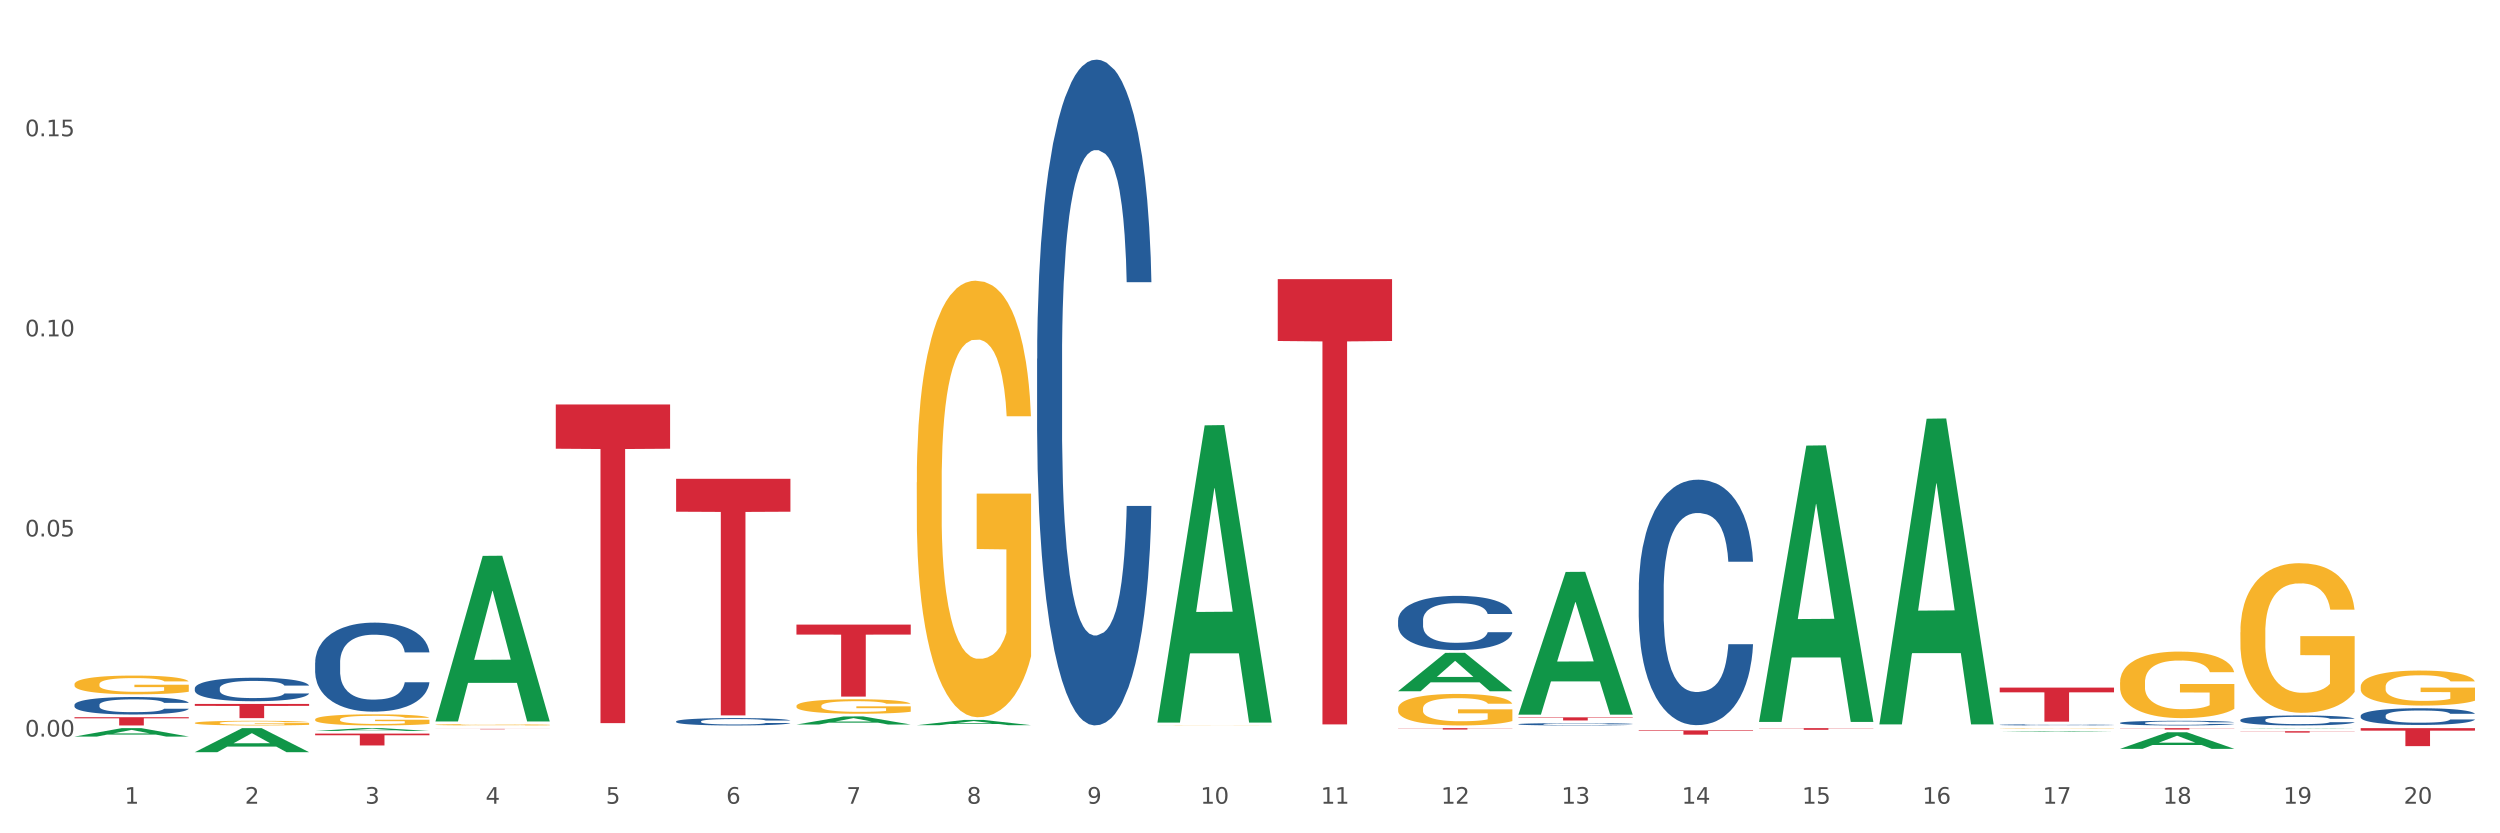 <?xml version="1.0" encoding="utf-8" standalone="no"?>
<!DOCTYPE svg PUBLIC "-//W3C//DTD SVG 1.1//EN"
  "http://www.w3.org/Graphics/SVG/1.1/DTD/svg11.dtd">
<svg xmlns:xlink="http://www.w3.org/1999/xlink" width="1080pt" height="360pt" viewBox="0 0 1080 360" xmlns="http://www.w3.org/2000/svg" version="1.1">
 <rect x="0" y="0" width="1080" height="360" fill="#333333" stroke="none"/>
 <defs>
  <style type="text/css">*{stroke-linejoin: round; stroke-linecap: butt}</style>
 </defs>
 <g id="figure_1">
  <g id="patch_1">
   <path d="M 0 360 
L 1080 360 
L 1080 0 
L 0 0 
z
" style="fill: #ffffff; stroke: #ffffff; stroke-linejoin: miter"/>
  </g>
  <g id="axes_1">
   <g id="matplotlib.axis_1">
    <g id="xtick_1">
     <g id="text_1">
      <!-- 1 -->
      <g style="fill: #4d4d4d" transform="translate(53.812 347.204) scale(0.096 -0.096)">
       <defs>
        <path id="DejaVuSans-31" d="M 794 531 
L 1825 531 
L 1825 4091 
L 703 3866 
L 703 4441 
L 1819 4666 
L 2450 4666 
L 2450 531 
L 3481 531 
L 3481 0 
L 794 0 
L 794 531 
z
" transform="scale(0.016)"/>
       </defs>
       <use xlink:href="#DejaVuSans-31"/>
      </g>
     </g>
    </g>
    <g id="xtick_2">
     <g id="text_2">
      <!-- 2 -->
      <g style="fill: #4d4d4d" transform="translate(105.793 347.204) scale(0.096 -0.096)">
       <defs>
        <path id="DejaVuSans-32" d="M 1228 531 
L 3431 531 
L 3431 0 
L 469 0 
L 469 531 
Q 828 903 1448 1529 
Q 2069 2156 2228 2338 
Q 2531 2678 2651 2914 
Q 2772 3150 2772 3378 
Q 2772 3750 2511 3984 
Q 2250 4219 1831 4219 
Q 1534 4219 1204 4116 
Q 875 4013 500 3803 
L 500 4441 
Q 881 4594 1212 4672 
Q 1544 4750 1819 4750 
Q 2544 4750 2975 4387 
Q 3406 4025 3406 3419 
Q 3406 3131 3298 2873 
Q 3191 2616 2906 2266 
Q 2828 2175 2409 1742 
Q 1991 1309 1228 531 
z
" transform="scale(0.016)"/>
       </defs>
       <use xlink:href="#DejaVuSans-32"/>
      </g>
     </g>
    </g>
    <g id="xtick_3">
     <g id="text_3">
      <!-- 3 -->
      <g style="fill: #4d4d4d" transform="translate(157.774 347.204) scale(0.096 -0.096)">
       <defs>
        <path id="DejaVuSans-33" d="M 2597 2516 
Q 3050 2419 3304 2112 
Q 3559 1806 3559 1356 
Q 3559 666 3084 287 
Q 2609 -91 1734 -91 
Q 1441 -91 1130 -33 
Q 819 25 488 141 
L 488 750 
Q 750 597 1062 519 
Q 1375 441 1716 441 
Q 2309 441 2620 675 
Q 2931 909 2931 1356 
Q 2931 1769 2642 2001 
Q 2353 2234 1838 2234 
L 1294 2234 
L 1294 2753 
L 1863 2753 
Q 2328 2753 2575 2939 
Q 2822 3125 2822 3475 
Q 2822 3834 2567 4026 
Q 2313 4219 1838 4219 
Q 1578 4219 1281 4162 
Q 984 4106 628 3988 
L 628 4550 
Q 988 4650 1302 4700 
Q 1616 4750 1894 4750 
Q 2613 4750 3031 4423 
Q 3450 4097 3450 3541 
Q 3450 3153 3228 2886 
Q 3006 2619 2597 2516 
z
" transform="scale(0.016)"/>
       </defs>
       <use xlink:href="#DejaVuSans-33"/>
      </g>
     </g>
    </g>
    <g id="xtick_4">
     <g id="text_4">
      <!-- 4 -->
      <g style="fill: #4d4d4d" transform="translate(209.756 347.204) scale(0.096 -0.096)">
       <defs>
        <path id="DejaVuSans-34" d="M 2419 4116 
L 825 1625 
L 2419 1625 
L 2419 4116 
z
M 2253 4666 
L 3047 4666 
L 3047 1625 
L 3713 1625 
L 3713 1100 
L 3047 1100 
L 3047 0 
L 2419 0 
L 2419 1100 
L 313 1100 
L 313 1709 
L 2253 4666 
z
" transform="scale(0.016)"/>
       </defs>
       <use xlink:href="#DejaVuSans-34"/>
      </g>
     </g>
    </g>
    <g id="xtick_5">
     <g id="text_5">
      <!-- 5 -->
      <g style="fill: #4d4d4d" transform="translate(261.737 347.204) scale(0.096 -0.096)">
       <defs>
        <path id="DejaVuSans-35" d="M 691 4666 
L 3169 4666 
L 3169 4134 
L 1269 4134 
L 1269 2991 
Q 1406 3038 1543 3061 
Q 1681 3084 1819 3084 
Q 2600 3084 3056 2656 
Q 3513 2228 3513 1497 
Q 3513 744 3044 326 
Q 2575 -91 1722 -91 
Q 1428 -91 1123 -41 
Q 819 9 494 109 
L 494 744 
Q 775 591 1075 516 
Q 1375 441 1709 441 
Q 2250 441 2565 725 
Q 2881 1009 2881 1497 
Q 2881 1984 2565 2268 
Q 2250 2553 1709 2553 
Q 1456 2553 1204 2497 
Q 953 2441 691 2322 
L 691 4666 
z
" transform="scale(0.016)"/>
       </defs>
       <use xlink:href="#DejaVuSans-35"/>
      </g>
     </g>
    </g>
    <g id="xtick_6">
     <g id="text_6">
      <!-- 6 -->
      <g style="fill: #4d4d4d" transform="translate(313.718 347.204) scale(0.096 -0.096)">
       <defs>
        <path id="DejaVuSans-36" d="M 2113 2584 
Q 1688 2584 1439 2293 
Q 1191 2003 1191 1497 
Q 1191 994 1439 701 
Q 1688 409 2113 409 
Q 2538 409 2786 701 
Q 3034 994 3034 1497 
Q 3034 2003 2786 2293 
Q 2538 2584 2113 2584 
z
M 3366 4563 
L 3366 3988 
Q 3128 4100 2886 4159 
Q 2644 4219 2406 4219 
Q 1781 4219 1451 3797 
Q 1122 3375 1075 2522 
Q 1259 2794 1537 2939 
Q 1816 3084 2150 3084 
Q 2853 3084 3261 2657 
Q 3669 2231 3669 1497 
Q 3669 778 3244 343 
Q 2819 -91 2113 -91 
Q 1303 -91 875 529 
Q 447 1150 447 2328 
Q 447 3434 972 4092 
Q 1497 4750 2381 4750 
Q 2619 4750 2861 4703 
Q 3103 4656 3366 4563 
z
" transform="scale(0.016)"/>
       </defs>
       <use xlink:href="#DejaVuSans-36"/>
      </g>
     </g>
    </g>
    <g id="xtick_7">
     <g id="text_7">
      <!-- 7 -->
      <g style="fill: #4d4d4d" transform="translate(365.699 347.204) scale(0.096 -0.096)">
       <defs>
        <path id="DejaVuSans-37" d="M 525 4666 
L 3525 4666 
L 3525 4397 
L 1831 0 
L 1172 0 
L 2766 4134 
L 525 4134 
L 525 4666 
z
" transform="scale(0.016)"/>
       </defs>
       <use xlink:href="#DejaVuSans-37"/>
      </g>
     </g>
    </g>
    <g id="xtick_8">
     <g id="text_8">
      <!-- 8 -->
      <g style="fill: #4d4d4d" transform="translate(417.68 347.204) scale(0.096 -0.096)">
       <defs>
        <path id="DejaVuSans-38" d="M 2034 2216 
Q 1584 2216 1326 1975 
Q 1069 1734 1069 1313 
Q 1069 891 1326 650 
Q 1584 409 2034 409 
Q 2484 409 2743 651 
Q 3003 894 3003 1313 
Q 3003 1734 2745 1975 
Q 2488 2216 2034 2216 
z
M 1403 2484 
Q 997 2584 770 2862 
Q 544 3141 544 3541 
Q 544 4100 942 4425 
Q 1341 4750 2034 4750 
Q 2731 4750 3128 4425 
Q 3525 4100 3525 3541 
Q 3525 3141 3298 2862 
Q 3072 2584 2669 2484 
Q 3125 2378 3379 2068 
Q 3634 1759 3634 1313 
Q 3634 634 3220 271 
Q 2806 -91 2034 -91 
Q 1263 -91 848 271 
Q 434 634 434 1313 
Q 434 1759 690 2068 
Q 947 2378 1403 2484 
z
M 1172 3481 
Q 1172 3119 1398 2916 
Q 1625 2713 2034 2713 
Q 2441 2713 2670 2916 
Q 2900 3119 2900 3481 
Q 2900 3844 2670 4047 
Q 2441 4250 2034 4250 
Q 1625 4250 1398 4047 
Q 1172 3844 1172 3481 
z
" transform="scale(0.016)"/>
       </defs>
       <use xlink:href="#DejaVuSans-38"/>
      </g>
     </g>
    </g>
    <g id="xtick_9">
     <g id="text_9">
      <!-- 9 -->
      <g style="fill: #4d4d4d" transform="translate(469.662 347.204) scale(0.096 -0.096)">
       <defs>
        <path id="DejaVuSans-39" d="M 703 97 
L 703 672 
Q 941 559 1184 500 
Q 1428 441 1663 441 
Q 2288 441 2617 861 
Q 2947 1281 2994 2138 
Q 2813 1869 2534 1725 
Q 2256 1581 1919 1581 
Q 1219 1581 811 2004 
Q 403 2428 403 3163 
Q 403 3881 828 4315 
Q 1253 4750 1959 4750 
Q 2769 4750 3195 4129 
Q 3622 3509 3622 2328 
Q 3622 1225 3098 567 
Q 2575 -91 1691 -91 
Q 1453 -91 1209 -44 
Q 966 3 703 97 
z
M 1959 2075 
Q 2384 2075 2632 2365 
Q 2881 2656 2881 3163 
Q 2881 3666 2632 3958 
Q 2384 4250 1959 4250 
Q 1534 4250 1286 3958 
Q 1038 3666 1038 3163 
Q 1038 2656 1286 2365 
Q 1534 2075 1959 2075 
z
" transform="scale(0.016)"/>
       </defs>
       <use xlink:href="#DejaVuSans-39"/>
      </g>
     </g>
    </g>
    <g id="xtick_10">
     <g id="text_10">
      <!-- 10 -->
      <g style="fill: #4d4d4d" transform="translate(518.589 347.204) scale(0.096 -0.096)">
       <defs>
        <path id="DejaVuSans-30" d="M 2034 4250 
Q 1547 4250 1301 3770 
Q 1056 3291 1056 2328 
Q 1056 1369 1301 889 
Q 1547 409 2034 409 
Q 2525 409 2770 889 
Q 3016 1369 3016 2328 
Q 3016 3291 2770 3770 
Q 2525 4250 2034 4250 
z
M 2034 4750 
Q 2819 4750 3233 4129 
Q 3647 3509 3647 2328 
Q 3647 1150 3233 529 
Q 2819 -91 2034 -91 
Q 1250 -91 836 529 
Q 422 1150 422 2328 
Q 422 3509 836 4129 
Q 1250 4750 2034 4750 
z
" transform="scale(0.016)"/>
       </defs>
       <use xlink:href="#DejaVuSans-31"/>
       <use xlink:href="#DejaVuSans-30" transform="translate(63.623 0)"/>
      </g>
     </g>
    </g>
    <g id="xtick_11">
     <g id="text_11">
      <!-- 11 -->
      <g style="fill: #4d4d4d" transform="translate(570.57 347.204) scale(0.096 -0.096)">
       <use xlink:href="#DejaVuSans-31"/>
       <use xlink:href="#DejaVuSans-31" transform="translate(63.623 0)"/>
      </g>
     </g>
    </g>
    <g id="xtick_12">
     <g id="text_12">
      <!-- 12 -->
      <g style="fill: #4d4d4d" transform="translate(622.551 347.204) scale(0.096 -0.096)">
       <use xlink:href="#DejaVuSans-31"/>
       <use xlink:href="#DejaVuSans-32" transform="translate(63.623 0)"/>
      </g>
     </g>
    </g>
    <g id="xtick_13">
     <g id="text_13">
      <!-- 13 -->
      <g style="fill: #4d4d4d" transform="translate(674.533 347.204) scale(0.096 -0.096)">
       <use xlink:href="#DejaVuSans-31"/>
       <use xlink:href="#DejaVuSans-33" transform="translate(63.623 0)"/>
      </g>
     </g>
    </g>
    <g id="xtick_14">
     <g id="text_14">
      <!-- 14 -->
      <g style="fill: #4d4d4d" transform="translate(726.514 347.204) scale(0.096 -0.096)">
       <use xlink:href="#DejaVuSans-31"/>
       <use xlink:href="#DejaVuSans-34" transform="translate(63.623 0)"/>
      </g>
     </g>
    </g>
    <g id="xtick_15">
     <g id="text_15">
      <!-- 15 -->
      <g style="fill: #4d4d4d" transform="translate(778.495 347.204) scale(0.096 -0.096)">
       <use xlink:href="#DejaVuSans-31"/>
       <use xlink:href="#DejaVuSans-35" transform="translate(63.623 0)"/>
      </g>
     </g>
    </g>
    <g id="xtick_16">
     <g id="text_16">
      <!-- 16 -->
      <g style="fill: #4d4d4d" transform="translate(830.476 347.204) scale(0.096 -0.096)">
       <use xlink:href="#DejaVuSans-31"/>
       <use xlink:href="#DejaVuSans-36" transform="translate(63.623 0)"/>
      </g>
     </g>
    </g>
    <g id="xtick_17">
     <g id="text_17">
      <!-- 17 -->
      <g style="fill: #4d4d4d" transform="translate(882.457 347.204) scale(0.096 -0.096)">
       <use xlink:href="#DejaVuSans-31"/>
       <use xlink:href="#DejaVuSans-37" transform="translate(63.623 0)"/>
      </g>
     </g>
    </g>
    <g id="xtick_18">
     <g id="text_18">
      <!-- 18 -->
      <g style="fill: #4d4d4d" transform="translate(934.439 347.204) scale(0.096 -0.096)">
       <use xlink:href="#DejaVuSans-31"/>
       <use xlink:href="#DejaVuSans-38" transform="translate(63.623 0)"/>
      </g>
     </g>
    </g>
    <g id="xtick_19">
     <g id="text_19">
      <!-- 19 -->
      <g style="fill: #4d4d4d" transform="translate(986.42 347.204) scale(0.096 -0.096)">
       <use xlink:href="#DejaVuSans-31"/>
       <use xlink:href="#DejaVuSans-39" transform="translate(63.623 0)"/>
      </g>
     </g>
    </g>
    <g id="xtick_20">
     <g id="text_20">
      <!-- 20 -->
      <g style="fill: #4d4d4d" transform="translate(1038.401 347.204) scale(0.096 -0.096)">
       <use xlink:href="#DejaVuSans-32"/>
       <use xlink:href="#DejaVuSans-30" transform="translate(63.623 0)"/>
      </g>
     </g>
    </g>
    <g id="xtick_21"/>
    <g id="xtick_22"/>
    <g id="xtick_23"/>
    <g id="xtick_24"/>
    <g id="xtick_25"/>
    <g id="xtick_26"/>
    <g id="xtick_27"/>
    <g id="xtick_28"/>
    <g id="xtick_29"/>
    <g id="xtick_30"/>
    <g id="xtick_31"/>
    <g id="xtick_32"/>
    <g id="xtick_33"/>
    <g id="xtick_34"/>
    <g id="xtick_35"/>
    <g id="xtick_36"/>
    <g id="xtick_37"/>
    <g id="xtick_38"/>
    <g id="xtick_39"/>
   </g>
   <g id="matplotlib.axis_2">
    <g id="ytick_1">
     <g id="text_21">
      <!-- 0.00 -->
      <g style="fill: #4d4d4d" transform="translate(10.8 318.2) scale(0.096 -0.096)">
       <defs>
        <path id="DejaVuSans-2e" d="M 684 794 
L 1344 794 
L 1344 0 
L 684 0 
L 684 794 
z
" transform="scale(0.016)"/>
       </defs>
       <use xlink:href="#DejaVuSans-30"/>
       <use xlink:href="#DejaVuSans-2e" transform="translate(63.623 0)"/>
       <use xlink:href="#DejaVuSans-30" transform="translate(95.41 0)"/>
       <use xlink:href="#DejaVuSans-30" transform="translate(159.033 0)"/>
      </g>
     </g>
    </g>
    <g id="ytick_2">
     <g id="text_22">
      <!-- 0.05 -->
      <g style="fill: #4d4d4d" transform="translate(10.8 231.755) scale(0.096 -0.096)">
       <use xlink:href="#DejaVuSans-30"/>
       <use xlink:href="#DejaVuSans-2e" transform="translate(63.623 0)"/>
       <use xlink:href="#DejaVuSans-30" transform="translate(95.41 0)"/>
       <use xlink:href="#DejaVuSans-35" transform="translate(159.033 0)"/>
      </g>
     </g>
    </g>
    <g id="ytick_3">
     <g id="text_23">
      <!-- 0.10 -->
      <g style="fill: #4d4d4d" transform="translate(10.8 145.311) scale(0.096 -0.096)">
       <use xlink:href="#DejaVuSans-30"/>
       <use xlink:href="#DejaVuSans-2e" transform="translate(63.623 0)"/>
       <use xlink:href="#DejaVuSans-31" transform="translate(95.41 0)"/>
       <use xlink:href="#DejaVuSans-30" transform="translate(159.033 0)"/>
      </g>
     </g>
    </g>
    <g id="ytick_4">
     <g id="text_24">
      <!-- 0.15 -->
      <g style="fill: #4d4d4d" transform="translate(10.8 58.866) scale(0.096 -0.096)">
       <use xlink:href="#DejaVuSans-30"/>
       <use xlink:href="#DejaVuSans-2e" transform="translate(63.623 0)"/>
       <use xlink:href="#DejaVuSans-31" transform="translate(95.41 0)"/>
       <use xlink:href="#DejaVuSans-35" transform="translate(159.033 0)"/>
      </g>
     </g>
    </g>
    <g id="ytick_5"/>
    <g id="ytick_6"/>
    <g id="ytick_7"/>
    <g id="ytick_8"/>
   </g>
   <g id="PolyCollection_1">
    <path d="M 655.949 308.618 
L 656 308.561 
L 676.364 247.074 
L 684.815 247.016 
L 705.332 308.734 
L 695.557 308.734 
L 691.128 294.362 
L 670.102 294.362 
L 669.95 294.594 
L 665.673 308.734 
L 655.949 308.734 
L 655.949 308.618 
L 672.75 285.786 
L 688.481 285.728 
L 680.691 260.171 
L 680.59 260.055 
L 680.488 260.229 
L 672.699 285.728 
L 672.75 285.786 
L 655.949 308.618 
z
" clip-path="url(#p3640b86c7e)" style="fill: #109648"/>
    <path d="M 759.912 311.636 
L 759.963 311.524 
L 780.327 192.494 
L 788.777 192.382 
L 809.294 311.861 
L 799.519 311.861 
L 795.09 284.039 
L 774.065 284.039 
L 773.912 284.487 
L 769.636 311.861 
L 759.912 311.861 
L 759.912 311.636 
L 776.712 267.435 
L 792.443 267.323 
L 784.654 217.848 
L 784.552 217.624 
L 784.45 217.961 
L 776.661 267.323 
L 776.712 267.435 
L 759.912 311.636 
z
" clip-path="url(#p3640b86c7e)" style="fill: #109648"/>
    <path d="M 811.893 312.697 
L 811.944 312.573 
L 832.308 180.887 
L 840.759 180.763 
L 861.275 312.946 
L 851.501 312.946 
L 847.071 282.165 
L 826.046 282.165 
L 825.893 282.662 
L 821.617 312.946 
L 811.893 312.946 
L 811.893 312.697 
L 828.693 263.796 
L 844.424 263.672 
L 836.635 208.937 
L 836.533 208.689 
L 836.431 209.061 
L 828.642 263.672 
L 828.693 263.796 
L 811.893 312.697 
z
" clip-path="url(#p3640b86c7e)" style="fill: #109648"/>
    <path d="M 863.874 316.2 
L 863.925 316.2 
L 884.289 315.893 
L 892.74 315.893 
L 913.256 316.2 
L 903.482 316.2 
L 899.053 316.129 
L 878.027 316.129 
L 877.874 316.13 
L 873.598 316.2 
L 863.874 316.2 
L 863.874 316.2 
L 880.674 316.086 
L 896.405 316.086 
L 888.616 315.959 
L 888.514 315.958 
L 888.413 315.959 
L 880.623 316.086 
L 880.674 316.086 
L 863.874 316.2 
z
" clip-path="url(#p3640b86c7e)" style="fill: #109648"/>
    <path d="M 915.855 323.491 
L 915.906 323.485 
L 936.27 316.336 
L 944.721 316.329 
L 965.238 323.505 
L 955.463 323.505 
L 951.034 321.834 
L 930.008 321.834 
L 929.856 321.861 
L 925.579 323.505 
L 915.855 323.505 
L 915.855 323.491 
L 932.656 320.837 
L 948.387 320.83 
L 940.597 317.859 
L 940.496 317.845 
L 940.394 317.865 
L 932.605 320.83 
L 932.656 320.837 
L 915.855 323.491 
z
" clip-path="url(#p3640b86c7e)" style="fill: #109648"/>
    <path d="M 967.837 314.719 
L 967.888 314.719 
L 988.251 314.553 
L 996.702 314.553 
L 1017.219 314.72 
L 1007.444 314.72 
L 1003.015 314.681 
L 981.989 314.681 
L 981.837 314.681 
L 977.56 314.72 
L 967.837 314.72 
L 967.837 314.719 
L 984.637 314.658 
L 1000.368 314.657 
L 992.579 314.588 
L 992.477 314.588 
L 992.375 314.588 
L 984.586 314.657 
L 984.637 314.658 
L 967.837 314.719 
z
" clip-path="url(#p3640b86c7e)" style="fill: #109648"/>
    <path d="M 863.874 314.638 
L 863.933 314.638 
L 863.933 314.632 
L 864.049 314.627 
L 864.632 314.614 
L 865.507 314.604 
L 866.148 314.598 
L 866.789 314.593 
L 867.547 314.589 
L 868.48 314.584 
L 870.171 314.577 
L 871.22 314.574 
L 872.503 314.57 
L 874.835 314.564 
L 876.526 314.561 
L 878.275 314.559 
L 881.132 314.556 
L 882.997 314.554 
L 884.98 314.553 
L 887.37 314.553 
L 889.177 314.553 
L 893.142 314.553 
L 896.524 314.555 
L 898.156 314.556 
L 900.255 314.558 
L 901.363 314.559 
L 903.17 314.562 
L 905.036 314.565 
L 906.318 314.569 
L 908.242 314.574 
L 909.7 314.58 
L 911.041 314.587 
L 911.741 314.592 
L 912.265 314.597 
L 912.732 314.602 
L 913.198 314.61 
L 902.704 314.61 
L 902.296 314.604 
L 901.654 314.599 
L 900.721 314.593 
L 899.905 314.59 
L 898.506 314.586 
L 897.223 314.583 
L 895.882 314.581 
L 894.25 314.579 
L 892.967 314.578 
L 891.16 314.578 
L 887.603 314.578 
L 885.213 314.579 
L 883.58 314.581 
L 882.531 314.582 
L 881.598 314.584 
L 880.549 314.586 
L 879.324 314.59 
L 878.45 314.593 
L 877.575 314.597 
L 876.876 314.601 
L 876.234 314.606 
L 875.71 314.611 
L 875.302 314.616 
L 874.952 314.623 
L 874.66 314.633 
L 874.66 314.657 
L 874.777 314.662 
L 875.068 314.669 
L 875.418 314.674 
L 876.001 314.68 
L 876.526 314.685 
L 877.517 314.691 
L 878.625 314.696 
L 879.499 314.699 
L 880.374 314.702 
L 881.89 314.705 
L 883.58 314.708 
L 885.038 314.71 
L 887.02 314.712 
L 888.361 314.713 
L 889.527 314.713 
L 892.384 314.713 
L 894.425 314.712 
L 896.699 314.711 
L 898.448 314.71 
L 899.905 314.708 
L 901.538 314.705 
L 902.587 314.702 
L 902.587 314.667 
L 889.761 314.666 
L 889.761 314.643 
L 913.256 314.643 
L 913.256 314.712 
L 912.265 314.716 
L 911.158 314.719 
L 909.991 314.722 
L 908.242 314.725 
L 906.143 314.729 
L 904.278 314.731 
L 902.296 314.733 
L 899.963 314.735 
L 896.932 314.737 
L 895.066 314.737 
L 892.734 314.738 
L 889.994 314.738 
L 887.603 314.738 
L 885.271 314.737 
L 882.823 314.735 
L 880.432 314.733 
L 878.625 314.731 
L 876.817 314.728 
L 874.893 314.725 
L 873.378 314.721 
L 872.211 314.718 
L 870.929 314.714 
L 869.53 314.709 
L 868.48 314.705 
L 867.547 314.7 
L 866.556 314.694 
L 865.857 314.688 
L 865.157 314.682 
L 864.749 314.677 
L 864.282 314.669 
L 863.933 314.659 
L 863.874 314.638 
z
" clip-path="url(#p3640b86c7e)" style="fill: #f7b32b"/>
    <path d="M 915.855 294.763 
L 915.914 294.736 
L 915.914 293.791 
L 916.03 292.977 
L 916.613 291.008 
L 917.488 289.38 
L 918.129 288.513 
L 918.771 287.804 
L 919.529 287.095 
L 920.461 286.36 
L 922.152 285.284 
L 923.202 284.732 
L 924.484 284.154 
L 926.816 283.314 
L 928.507 282.842 
L 930.256 282.448 
L 933.113 281.975 
L 934.979 281.765 
L 936.961 281.607 
L 939.351 281.502 
L 941.159 281.476 
L 945.123 281.555 
L 948.505 281.791 
L 950.137 281.975 
L 952.236 282.29 
L 953.344 282.5 
L 955.151 282.92 
L 957.017 283.472 
L 958.3 283.944 
L 960.224 284.837 
L 961.681 285.73 
L 963.022 286.833 
L 963.722 287.594 
L 964.246 288.303 
L 964.713 289.117 
L 965.179 290.404 
L 954.685 290.404 
L 954.277 289.485 
L 953.635 288.618 
L 952.703 287.778 
L 951.886 287.253 
L 950.487 286.596 
L 949.204 286.176 
L 947.863 285.861 
L 946.231 285.599 
L 944.948 285.467 
L 943.141 285.362 
L 939.585 285.389 
L 937.194 285.599 
L 935.562 285.861 
L 934.512 286.098 
L 933.579 286.36 
L 932.53 286.728 
L 931.306 287.279 
L 930.431 287.778 
L 929.557 288.408 
L 928.857 289.038 
L 928.216 289.774 
L 927.691 290.561 
L 927.283 291.375 
L 926.933 292.373 
L 926.641 294.027 
L 926.641 297.625 
L 926.758 298.439 
L 927.05 299.515 
L 927.399 300.329 
L 927.982 301.301 
L 928.507 301.957 
L 929.498 302.902 
L 930.606 303.69 
L 931.48 304.189 
L 932.355 304.609 
L 933.871 305.187 
L 935.562 305.659 
L 937.019 305.948 
L 939.002 306.211 
L 940.342 306.316 
L 941.509 306.368 
L 944.365 306.368 
L 946.406 306.29 
L 948.68 306.106 
L 950.429 305.87 
L 951.886 305.581 
L 953.519 305.108 
L 954.568 304.662 
L 954.568 299.174 
L 941.742 299.148 
L 941.742 295.498 
L 965.238 295.498 
L 965.238 306.211 
L 964.246 306.762 
L 963.139 307.261 
L 961.973 307.708 
L 960.224 308.259 
L 958.125 308.784 
L 956.259 309.152 
L 954.277 309.467 
L 951.945 309.756 
L 948.913 310.018 
L 947.047 310.123 
L 944.715 310.202 
L 941.975 310.228 
L 939.585 310.176 
L 937.252 310.044 
L 934.804 309.808 
L 932.413 309.467 
L 930.606 309.125 
L 928.799 308.705 
L 926.875 308.154 
L 925.359 307.629 
L 924.193 307.156 
L 922.91 306.552 
L 921.511 305.764 
L 920.461 305.056 
L 919.529 304.32 
L 918.537 303.375 
L 917.838 302.561 
L 917.138 301.537 
L 916.73 300.776 
L 916.264 299.594 
L 915.914 297.94 
L 915.855 294.763 
z
" clip-path="url(#p3640b86c7e)" style="fill: #f7b32b"/>
    <path d="M 967.837 273.164 
L 967.895 273.105 
L 967.895 270.98 
L 968.012 269.151 
L 968.595 264.724 
L 969.469 261.064 
L 970.11 259.116 
L 970.752 257.523 
L 971.51 255.929 
L 972.443 254.276 
L 974.133 251.856 
L 975.183 250.616 
L 976.465 249.318 
L 978.798 247.429 
L 980.488 246.367 
L 982.237 245.481 
L 985.094 244.419 
L 986.96 243.947 
L 988.942 243.592 
L 991.333 243.356 
L 993.14 243.297 
L 997.104 243.474 
L 1000.486 244.006 
L 1002.118 244.419 
L 1004.217 245.127 
L 1005.325 245.599 
L 1007.132 246.544 
L 1008.998 247.783 
L 1010.281 248.846 
L 1012.205 250.853 
L 1013.662 252.859 
L 1015.003 255.339 
L 1015.703 257.05 
L 1016.228 258.644 
L 1016.694 260.474 
L 1017.16 263.366 
L 1006.666 263.366 
L 1006.258 261.3 
L 1005.617 259.352 
L 1004.684 257.463 
L 1003.868 256.283 
L 1002.468 254.807 
L 1001.186 253.863 
L 999.845 253.155 
L 998.212 252.564 
L 996.93 252.269 
L 995.122 252.033 
L 991.566 252.092 
L 989.175 252.564 
L 987.543 253.155 
L 986.493 253.686 
L 985.561 254.276 
L 984.511 255.102 
L 983.287 256.342 
L 982.412 257.463 
L 981.538 258.88 
L 980.838 260.297 
L 980.197 261.949 
L 979.672 263.72 
L 979.264 265.55 
L 978.914 267.793 
L 978.623 271.512 
L 978.623 279.598 
L 978.739 281.428 
L 979.031 283.848 
L 979.381 285.678 
L 979.964 287.862 
L 980.488 289.338 
L 981.479 291.462 
L 982.587 293.233 
L 983.462 294.355 
L 984.336 295.299 
L 985.852 296.598 
L 987.543 297.66 
L 989 298.309 
L 990.983 298.9 
L 992.324 299.136 
L 993.49 299.254 
L 996.347 299.254 
L 998.387 299.077 
L 1000.661 298.664 
L 1002.41 298.132 
L 1003.868 297.483 
L 1005.5 296.421 
L 1006.549 295.417 
L 1006.549 283.081 
L 993.723 283.022 
L 993.723 274.817 
L 1017.219 274.817 
L 1017.219 298.9 
L 1016.228 300.139 
L 1015.12 301.261 
L 1013.954 302.264 
L 1012.205 303.504 
L 1010.106 304.684 
L 1008.24 305.511 
L 1006.258 306.219 
L 1003.926 306.868 
L 1000.894 307.458 
L 999.028 307.695 
L 996.696 307.872 
L 993.956 307.931 
L 991.566 307.813 
L 989.234 307.517 
L 986.785 306.986 
L 984.395 306.219 
L 982.587 305.452 
L 980.78 304.507 
L 978.856 303.268 
L 977.34 302.087 
L 976.174 301.025 
L 974.891 299.667 
L 973.492 297.896 
L 972.443 296.303 
L 971.51 294.65 
L 970.519 292.525 
L 969.819 290.695 
L 969.119 288.393 
L 968.711 286.681 
L 968.245 284.025 
L 967.895 280.307 
L 967.837 273.164 
z
" clip-path="url(#p3640b86c7e)" style="fill: #f7b32b"/>
    <path d="M 1019.818 296.67 
L 1019.876 296.656 
L 1019.876 296.158 
L 1019.993 295.73 
L 1020.576 294.694 
L 1021.45 293.837 
L 1022.092 293.381 
L 1022.733 293.008 
L 1023.491 292.635 
L 1024.424 292.248 
L 1026.115 291.682 
L 1027.164 291.391 
L 1028.447 291.087 
L 1030.779 290.645 
L 1032.469 290.397 
L 1034.219 290.189 
L 1037.075 289.941 
L 1038.941 289.83 
L 1040.923 289.747 
L 1043.314 289.692 
L 1045.121 289.678 
L 1049.086 289.72 
L 1052.467 289.844 
L 1054.1 289.941 
L 1056.199 290.106 
L 1057.306 290.217 
L 1059.114 290.438 
L 1060.979 290.728 
L 1062.262 290.977 
L 1064.186 291.447 
L 1065.644 291.916 
L 1066.985 292.497 
L 1067.684 292.897 
L 1068.209 293.271 
L 1068.675 293.699 
L 1069.142 294.376 
L 1058.647 294.376 
L 1058.239 293.892 
L 1057.598 293.436 
L 1056.665 292.994 
L 1055.849 292.718 
L 1054.449 292.372 
L 1053.167 292.151 
L 1051.826 291.986 
L 1050.193 291.847 
L 1048.911 291.778 
L 1047.103 291.723 
L 1043.547 291.737 
L 1041.157 291.847 
L 1039.524 291.986 
L 1038.475 292.11 
L 1037.542 292.248 
L 1036.492 292.442 
L 1035.268 292.732 
L 1034.393 292.994 
L 1033.519 293.326 
L 1032.819 293.657 
L 1032.178 294.044 
L 1031.653 294.459 
L 1031.245 294.887 
L 1030.895 295.412 
L 1030.604 296.283 
L 1030.604 298.176 
L 1030.72 298.604 
L 1031.012 299.171 
L 1031.362 299.599 
L 1031.945 300.11 
L 1032.469 300.456 
L 1033.461 300.953 
L 1034.568 301.368 
L 1035.443 301.63 
L 1036.317 301.851 
L 1037.833 302.155 
L 1039.524 302.404 
L 1040.982 302.556 
L 1042.964 302.694 
L 1044.305 302.749 
L 1045.471 302.777 
L 1048.328 302.777 
L 1050.368 302.735 
L 1052.642 302.639 
L 1054.391 302.514 
L 1055.849 302.362 
L 1057.481 302.114 
L 1058.531 301.879 
L 1058.531 298.991 
L 1045.704 298.977 
L 1045.704 297.057 
L 1069.2 297.057 
L 1069.2 302.694 
L 1068.209 302.984 
L 1067.101 303.247 
L 1065.935 303.482 
L 1064.186 303.772 
L 1062.087 304.048 
L 1060.221 304.242 
L 1058.239 304.407 
L 1055.907 304.559 
L 1052.875 304.698 
L 1051.01 304.753 
L 1048.678 304.794 
L 1045.937 304.808 
L 1043.547 304.78 
L 1041.215 304.711 
L 1038.766 304.587 
L 1036.376 304.407 
L 1034.568 304.228 
L 1032.761 304.007 
L 1030.837 303.717 
L 1029.321 303.44 
L 1028.155 303.191 
L 1026.872 302.874 
L 1025.473 302.459 
L 1024.424 302.086 
L 1023.491 301.699 
L 1022.5 301.202 
L 1021.8 300.773 
L 1021.101 300.235 
L 1020.692 299.834 
L 1020.226 299.212 
L 1019.876 298.342 
L 1019.818 296.67 
z
" clip-path="url(#p3640b86c7e)" style="fill: #f7b32b"/>
    <path d="M 500.006 313.357 
L 500.064 313.356 
L 500.064 313.354 
L 500.181 313.352 
L 500.764 313.347 
L 501.638 313.342 
L 502.28 313.34 
L 502.921 313.338 
L 503.679 313.336 
L 504.612 313.334 
L 506.302 313.331 
L 507.352 313.33 
L 508.635 313.328 
L 510.967 313.326 
L 512.657 313.325 
L 514.407 313.324 
L 517.263 313.323 
L 519.129 313.322 
L 521.111 313.322 
L 523.502 313.321 
L 525.309 313.321 
L 529.274 313.322 
L 532.655 313.322 
L 534.288 313.323 
L 536.387 313.324 
L 537.494 313.324 
L 539.302 313.325 
L 541.167 313.327 
L 542.45 313.328 
L 544.374 313.33 
L 545.832 313.333 
L 547.172 313.336 
L 547.872 313.338 
L 548.397 313.339 
L 548.863 313.342 
L 549.33 313.345 
L 538.835 313.345 
L 538.427 313.343 
L 537.786 313.34 
L 536.853 313.338 
L 536.037 313.337 
L 534.637 313.335 
L 533.355 313.334 
L 532.014 313.333 
L 530.381 313.332 
L 529.099 313.332 
L 527.291 313.332 
L 523.735 313.332 
L 521.345 313.332 
L 519.712 313.333 
L 518.663 313.334 
L 517.73 313.334 
L 516.68 313.335 
L 515.456 313.337 
L 514.581 313.338 
L 513.707 313.34 
L 513.007 313.341 
L 512.366 313.343 
L 511.841 313.345 
L 511.433 313.348 
L 511.083 313.35 
L 510.792 313.355 
L 510.792 313.364 
L 510.908 313.366 
L 511.2 313.369 
L 511.55 313.371 
L 512.133 313.374 
L 512.657 313.376 
L 513.649 313.378 
L 514.756 313.38 
L 515.631 313.381 
L 516.505 313.383 
L 518.021 313.384 
L 519.712 313.385 
L 521.17 313.386 
L 523.152 313.387 
L 524.493 313.387 
L 525.659 313.387 
L 528.516 313.387 
L 530.556 313.387 
L 532.83 313.387 
L 534.579 313.386 
L 536.037 313.385 
L 537.669 313.384 
L 538.719 313.383 
L 538.719 313.368 
L 525.892 313.368 
L 525.892 313.358 
L 549.388 313.358 
L 549.388 313.387 
L 548.397 313.388 
L 547.289 313.39 
L 546.123 313.391 
L 544.374 313.392 
L 542.275 313.394 
L 540.409 313.395 
L 538.427 313.395 
L 536.095 313.396 
L 533.063 313.397 
L 531.198 313.397 
L 528.866 313.397 
L 526.125 313.397 
L 523.735 313.397 
L 521.403 313.397 
L 518.954 313.396 
L 516.564 313.395 
L 514.756 313.395 
L 512.949 313.393 
L 511.025 313.392 
L 509.509 313.391 
L 508.343 313.389 
L 507.06 313.388 
L 505.661 313.386 
L 504.612 313.384 
L 503.679 313.382 
L 502.688 313.379 
L 501.988 313.377 
L 501.288 313.374 
L 500.88 313.372 
L 500.414 313.369 
L 500.064 313.365 
L 500.006 313.357 
z
" clip-path="url(#p3640b86c7e)" style="fill: #f7b32b"/>
    <path d="M 603.968 306.071 
L 604.027 306.059 
L 604.027 305.611 
L 604.143 305.225 
L 604.726 304.293 
L 605.601 303.521 
L 606.242 303.111 
L 606.883 302.775 
L 607.641 302.439 
L 608.574 302.091 
L 610.265 301.581 
L 611.314 301.32 
L 612.597 301.046 
L 614.929 300.648 
L 616.62 300.424 
L 618.369 300.238 
L 621.226 300.014 
L 623.091 299.914 
L 625.074 299.84 
L 627.464 299.79 
L 629.271 299.777 
L 633.236 299.815 
L 636.618 299.927 
L 638.25 300.014 
L 640.349 300.163 
L 641.457 300.262 
L 643.264 300.461 
L 645.13 300.723 
L 646.412 300.947 
L 648.336 301.369 
L 649.794 301.792 
L 651.135 302.315 
L 651.835 302.676 
L 652.359 303.011 
L 652.826 303.397 
L 653.292 304.006 
L 642.798 304.006 
L 642.39 303.571 
L 641.748 303.161 
L 640.815 302.763 
L 639.999 302.514 
L 638.6 302.203 
L 637.317 302.004 
L 635.976 301.855 
L 634.344 301.73 
L 633.061 301.668 
L 631.254 301.618 
L 627.697 301.631 
L 625.307 301.73 
L 623.674 301.855 
L 622.625 301.967 
L 621.692 302.091 
L 620.643 302.265 
L 619.418 302.526 
L 618.544 302.763 
L 617.669 303.061 
L 616.97 303.36 
L 616.328 303.708 
L 615.804 304.081 
L 615.396 304.467 
L 615.046 304.939 
L 614.754 305.723 
L 614.754 307.427 
L 614.871 307.813 
L 615.162 308.323 
L 615.512 308.708 
L 616.095 309.168 
L 616.62 309.479 
L 617.611 309.927 
L 618.719 310.3 
L 619.593 310.537 
L 620.468 310.736 
L 621.984 311.009 
L 623.674 311.233 
L 625.132 311.37 
L 627.114 311.494 
L 628.455 311.544 
L 629.621 311.569 
L 632.478 311.569 
L 634.519 311.532 
L 636.792 311.445 
L 638.542 311.333 
L 639.999 311.196 
L 641.632 310.972 
L 642.681 310.76 
L 642.681 308.161 
L 629.855 308.148 
L 629.855 306.419 
L 653.35 306.419 
L 653.35 311.494 
L 652.359 311.756 
L 651.251 311.992 
L 650.085 312.203 
L 648.336 312.465 
L 646.237 312.713 
L 644.372 312.887 
L 642.39 313.037 
L 640.057 313.174 
L 637.026 313.298 
L 635.16 313.348 
L 632.828 313.385 
L 630.088 313.397 
L 627.697 313.373 
L 625.365 313.31 
L 622.917 313.198 
L 620.526 313.037 
L 618.719 312.875 
L 616.911 312.676 
L 614.987 312.415 
L 613.472 312.166 
L 612.305 311.942 
L 611.023 311.656 
L 609.624 311.283 
L 608.574 310.947 
L 607.641 310.599 
L 606.65 310.151 
L 605.951 309.765 
L 605.251 309.28 
L 604.843 308.92 
L 604.376 308.36 
L 604.027 307.576 
L 603.968 306.071 
z
" clip-path="url(#p3640b86c7e)" style="fill: #f7b32b"/>
    <path d="M 32.175 295.592 
L 32.233 295.584 
L 32.233 295.318 
L 32.35 295.088 
L 32.933 294.533 
L 33.807 294.074 
L 34.449 293.83 
L 35.09 293.63 
L 35.848 293.43 
L 36.781 293.223 
L 38.472 292.919 
L 39.521 292.764 
L 40.804 292.601 
L 43.136 292.364 
L 44.827 292.23 
L 46.576 292.119 
L 49.433 291.986 
L 51.298 291.927 
L 53.28 291.883 
L 55.671 291.853 
L 57.478 291.846 
L 61.443 291.868 
L 64.824 291.934 
L 66.457 291.986 
L 68.556 292.075 
L 69.663 292.134 
L 71.471 292.253 
L 73.337 292.408 
L 74.619 292.541 
L 76.543 292.793 
L 78.001 293.045 
L 79.342 293.356 
L 80.041 293.57 
L 80.566 293.77 
L 81.032 294 
L 81.499 294.363 
L 71.004 294.363 
L 70.596 294.103 
L 69.955 293.859 
L 69.022 293.622 
L 68.206 293.474 
L 66.807 293.289 
L 65.524 293.171 
L 64.183 293.082 
L 62.551 293.008 
L 61.268 292.971 
L 59.461 292.941 
L 55.904 292.949 
L 53.514 293.008 
L 51.881 293.082 
L 50.832 293.148 
L 49.899 293.223 
L 48.849 293.326 
L 47.625 293.482 
L 46.751 293.622 
L 45.876 293.8 
L 45.176 293.978 
L 44.535 294.185 
L 44.01 294.407 
L 43.602 294.637 
L 43.252 294.918 
L 42.961 295.384 
L 42.961 296.398 
L 43.078 296.628 
L 43.369 296.931 
L 43.719 297.161 
L 44.302 297.435 
L 44.827 297.62 
L 45.818 297.886 
L 46.926 298.109 
L 47.8 298.249 
L 48.675 298.368 
L 50.19 298.531 
L 51.881 298.664 
L 53.339 298.745 
L 55.321 298.819 
L 56.662 298.849 
L 57.828 298.864 
L 60.685 298.864 
L 62.725 298.841 
L 64.999 298.79 
L 66.748 298.723 
L 68.206 298.642 
L 69.838 298.508 
L 70.888 298.382 
L 70.888 296.835 
L 58.061 296.828 
L 58.061 295.799 
L 81.557 295.799 
L 81.557 298.819 
L 80.566 298.975 
L 79.458 299.115 
L 78.292 299.241 
L 76.543 299.397 
L 74.444 299.545 
L 72.579 299.648 
L 70.596 299.737 
L 68.264 299.819 
L 65.232 299.893 
L 63.367 299.922 
L 61.035 299.945 
L 58.294 299.952 
L 55.904 299.937 
L 53.572 299.9 
L 51.123 299.833 
L 48.733 299.737 
L 46.926 299.641 
L 45.118 299.523 
L 43.194 299.367 
L 41.678 299.219 
L 40.512 299.086 
L 39.23 298.916 
L 37.83 298.693 
L 36.781 298.494 
L 35.848 298.286 
L 34.857 298.02 
L 34.157 297.79 
L 33.458 297.502 
L 33.05 297.287 
L 32.583 296.954 
L 32.233 296.487 
L 32.175 295.592 
z
" clip-path="url(#p3640b86c7e)" style="fill: #f7b32b"/>
    <path d="M 84.156 312.315 
L 84.215 312.313 
L 84.215 312.247 
L 84.331 312.19 
L 84.914 312.052 
L 85.789 311.938 
L 86.43 311.877 
L 87.071 311.827 
L 87.829 311.778 
L 88.762 311.726 
L 90.453 311.651 
L 91.502 311.612 
L 92.785 311.572 
L 95.117 311.513 
L 96.808 311.48 
L 98.557 311.452 
L 101.414 311.419 
L 103.279 311.404 
L 105.262 311.393 
L 107.652 311.386 
L 109.459 311.384 
L 113.424 311.39 
L 116.806 311.406 
L 118.438 311.419 
L 120.537 311.441 
L 121.645 311.456 
L 123.452 311.485 
L 125.318 311.524 
L 126.6 311.557 
L 128.524 311.62 
L 129.982 311.682 
L 131.323 311.759 
L 132.022 311.813 
L 132.547 311.862 
L 133.014 311.919 
L 133.48 312.009 
L 122.986 312.009 
L 122.577 311.945 
L 121.936 311.884 
L 121.003 311.825 
L 120.187 311.789 
L 118.788 311.743 
L 117.505 311.713 
L 116.164 311.691 
L 114.532 311.673 
L 113.249 311.664 
L 111.442 311.656 
L 107.885 311.658 
L 105.495 311.673 
L 103.862 311.691 
L 102.813 311.708 
L 101.88 311.726 
L 100.831 311.752 
L 99.606 311.791 
L 98.732 311.825 
L 97.857 311.87 
L 97.158 311.914 
L 96.516 311.965 
L 95.992 312.02 
L 95.583 312.077 
L 95.234 312.147 
L 94.942 312.263 
L 94.942 312.515 
L 95.059 312.572 
L 95.35 312.647 
L 95.7 312.704 
L 96.283 312.772 
L 96.808 312.818 
L 97.799 312.884 
L 98.907 312.94 
L 99.781 312.975 
L 100.656 313.004 
L 102.172 313.044 
L 103.862 313.078 
L 105.32 313.098 
L 107.302 313.116 
L 108.643 313.123 
L 109.809 313.127 
L 112.666 313.127 
L 114.707 313.122 
L 116.98 313.109 
L 118.73 313.092 
L 120.187 313.072 
L 121.82 313.039 
L 122.869 313.008 
L 122.869 312.623 
L 110.042 312.622 
L 110.042 312.366 
L 133.538 312.366 
L 133.538 313.116 
L 132.547 313.155 
L 131.439 313.19 
L 130.273 313.221 
L 128.524 313.26 
L 126.425 313.296 
L 124.56 313.322 
L 122.577 313.344 
L 120.245 313.364 
L 117.214 313.383 
L 115.348 313.39 
L 113.016 313.396 
L 110.276 313.397 
L 107.885 313.394 
L 105.553 313.385 
L 103.104 313.368 
L 100.714 313.344 
L 98.907 313.32 
L 97.099 313.291 
L 95.175 313.252 
L 93.659 313.215 
L 92.493 313.182 
L 91.211 313.14 
L 89.812 313.085 
L 88.762 313.035 
L 87.829 312.984 
L 86.838 312.918 
L 86.138 312.861 
L 85.439 312.789 
L 85.031 312.736 
L 84.564 312.653 
L 84.215 312.537 
L 84.156 312.315 
z
" clip-path="url(#p3640b86c7e)" style="fill: #f7b32b"/>
    <path d="M 136.137 310.809 
L 136.196 310.805 
L 136.196 310.647 
L 136.312 310.511 
L 136.895 310.181 
L 137.77 309.909 
L 138.411 309.764 
L 139.053 309.645 
L 139.81 309.526 
L 140.743 309.403 
L 142.434 309.223 
L 143.484 309.131 
L 144.766 309.034 
L 147.098 308.894 
L 148.789 308.815 
L 150.538 308.749 
L 153.395 308.67 
L 155.261 308.634 
L 157.243 308.608 
L 159.633 308.591 
L 161.441 308.586 
L 165.405 308.599 
L 168.787 308.639 
L 170.419 308.67 
L 172.518 308.722 
L 173.626 308.758 
L 175.433 308.828 
L 177.299 308.92 
L 178.582 308.999 
L 180.506 309.149 
L 181.963 309.298 
L 183.304 309.482 
L 184.004 309.61 
L 184.528 309.729 
L 184.995 309.865 
L 185.461 310.08 
L 174.967 310.08 
L 174.559 309.926 
L 173.917 309.781 
L 172.985 309.641 
L 172.168 309.553 
L 170.769 309.443 
L 169.486 309.373 
L 168.145 309.32 
L 166.513 309.276 
L 165.23 309.254 
L 163.423 309.236 
L 159.866 309.241 
L 157.476 309.276 
L 155.844 309.32 
L 154.794 309.359 
L 153.861 309.403 
L 152.812 309.465 
L 151.588 309.557 
L 150.713 309.641 
L 149.838 309.746 
L 149.139 309.852 
L 148.498 309.975 
L 147.973 310.106 
L 147.565 310.243 
L 147.215 310.41 
L 146.923 310.686 
L 146.923 311.288 
L 147.04 311.425 
L 147.331 311.605 
L 147.681 311.741 
L 148.264 311.904 
L 148.789 312.013 
L 149.78 312.172 
L 150.888 312.303 
L 151.762 312.387 
L 152.637 312.457 
L 154.153 312.554 
L 155.844 312.633 
L 157.301 312.681 
L 159.283 312.725 
L 160.624 312.743 
L 161.79 312.752 
L 164.647 312.752 
L 166.688 312.738 
L 168.962 312.708 
L 170.711 312.668 
L 172.168 312.62 
L 173.801 312.541 
L 174.85 312.466 
L 174.85 311.548 
L 162.024 311.543 
L 162.024 310.932 
L 185.52 310.932 
L 185.52 312.725 
L 184.528 312.817 
L 183.421 312.901 
L 182.255 312.976 
L 180.506 313.068 
L 178.407 313.156 
L 176.541 313.217 
L 174.559 313.27 
L 172.227 313.318 
L 169.195 313.362 
L 167.329 313.38 
L 164.997 313.393 
L 162.257 313.397 
L 159.866 313.389 
L 157.534 313.367 
L 155.086 313.327 
L 152.695 313.27 
L 150.888 313.213 
L 149.081 313.143 
L 147.157 313.05 
L 145.641 312.962 
L 144.475 312.883 
L 143.192 312.782 
L 141.793 312.65 
L 140.743 312.532 
L 139.81 312.409 
L 138.819 312.251 
L 138.12 312.114 
L 137.42 311.943 
L 137.012 311.816 
L 136.546 311.618 
L 136.196 311.341 
L 136.137 310.809 
z
" clip-path="url(#p3640b86c7e)" style="fill: #f7b32b"/>
    <path d="M 188.119 313.092 
L 188.177 313.091 
L 188.177 313.073 
L 188.294 313.057 
L 188.877 313.018 
L 189.751 312.986 
L 190.392 312.969 
L 191.034 312.955 
L 191.792 312.941 
L 192.725 312.926 
L 194.415 312.905 
L 195.465 312.894 
L 196.747 312.883 
L 199.079 312.866 
L 200.77 312.857 
L 202.519 312.849 
L 205.376 312.839 
L 207.242 312.835 
L 209.224 312.832 
L 211.614 312.83 
L 213.422 312.83 
L 217.386 312.831 
L 220.768 312.836 
L 222.4 312.839 
L 224.499 312.846 
L 225.607 312.85 
L 227.414 312.858 
L 229.28 312.869 
L 230.563 312.878 
L 232.487 312.896 
L 233.944 312.914 
L 235.285 312.935 
L 235.985 312.95 
L 236.51 312.964 
L 236.976 312.981 
L 237.442 313.006 
L 226.948 313.006 
L 226.54 312.988 
L 225.899 312.971 
L 224.966 312.954 
L 224.149 312.944 
L 222.75 312.931 
L 221.468 312.922 
L 220.127 312.916 
L 218.494 312.911 
L 217.212 312.908 
L 215.404 312.906 
L 211.848 312.907 
L 209.457 312.911 
L 207.825 312.916 
L 206.775 312.921 
L 205.843 312.926 
L 204.793 312.933 
L 203.569 312.944 
L 202.694 312.954 
L 201.82 312.967 
L 201.12 312.979 
L 200.479 312.993 
L 199.954 313.009 
L 199.546 313.025 
L 199.196 313.045 
L 198.905 313.077 
L 198.905 313.149 
L 199.021 313.165 
L 199.313 313.186 
L 199.662 313.202 
L 200.246 313.221 
L 200.77 313.234 
L 201.761 313.253 
L 202.869 313.268 
L 203.744 313.278 
L 204.618 313.286 
L 206.134 313.298 
L 207.825 313.307 
L 209.282 313.313 
L 211.265 313.318 
L 212.606 313.32 
L 213.772 313.321 
L 216.628 313.321 
L 218.669 313.32 
L 220.943 313.316 
L 222.692 313.311 
L 224.149 313.306 
L 225.782 313.296 
L 226.831 313.288 
L 226.831 313.179 
L 214.005 313.179 
L 214.005 313.107 
L 237.501 313.107 
L 237.501 313.318 
L 236.51 313.329 
L 235.402 313.339 
L 234.236 313.348 
L 232.487 313.359 
L 230.388 313.369 
L 228.522 313.376 
L 226.54 313.382 
L 224.208 313.388 
L 221.176 313.393 
L 219.31 313.395 
L 216.978 313.397 
L 214.238 313.397 
L 211.848 313.396 
L 209.516 313.394 
L 207.067 313.389 
L 204.676 313.382 
L 202.869 313.376 
L 201.062 313.367 
L 199.138 313.356 
L 197.622 313.346 
L 196.456 313.337 
L 195.173 313.325 
L 193.774 313.309 
L 192.725 313.295 
L 191.792 313.281 
L 190.801 313.262 
L 190.101 313.246 
L 189.401 313.226 
L 188.993 313.211 
L 188.527 313.187 
L 188.177 313.155 
L 188.119 313.092 
z
" clip-path="url(#p3640b86c7e)" style="fill: #f7b32b"/>
    <path d="M 344.062 304.974 
L 344.121 304.968 
L 344.121 304.762 
L 344.237 304.585 
L 344.82 304.156 
L 345.695 303.801 
L 346.336 303.612 
L 346.977 303.458 
L 347.735 303.304 
L 348.668 303.143 
L 350.359 302.909 
L 351.408 302.789 
L 352.691 302.663 
L 355.023 302.48 
L 356.714 302.377 
L 358.463 302.291 
L 361.32 302.188 
L 363.185 302.143 
L 365.168 302.108 
L 367.558 302.085 
L 369.365 302.08 
L 373.33 302.097 
L 376.712 302.148 
L 378.344 302.188 
L 380.443 302.257 
L 381.551 302.303 
L 383.358 302.394 
L 385.224 302.514 
L 386.506 302.617 
L 388.43 302.812 
L 389.888 303.006 
L 391.229 303.246 
L 391.928 303.412 
L 392.453 303.567 
L 392.92 303.744 
L 393.386 304.024 
L 382.892 304.024 
L 382.484 303.824 
L 381.842 303.635 
L 380.909 303.452 
L 380.093 303.338 
L 378.694 303.195 
L 377.411 303.103 
L 376.07 303.035 
L 374.438 302.978 
L 373.155 302.949 
L 371.348 302.926 
L 367.791 302.932 
L 365.401 302.978 
L 363.768 303.035 
L 362.719 303.086 
L 361.786 303.143 
L 360.737 303.223 
L 359.512 303.344 
L 358.638 303.452 
L 357.763 303.589 
L 357.064 303.727 
L 356.422 303.887 
L 355.898 304.058 
L 355.489 304.236 
L 355.14 304.453 
L 354.848 304.813 
L 354.848 305.597 
L 354.965 305.774 
L 355.256 306.009 
L 355.606 306.186 
L 356.189 306.398 
L 356.714 306.541 
L 357.705 306.746 
L 358.813 306.918 
L 359.687 307.027 
L 360.562 307.118 
L 362.078 307.244 
L 363.768 307.347 
L 365.226 307.41 
L 367.208 307.467 
L 368.549 307.49 
L 369.715 307.501 
L 372.572 307.501 
L 374.613 307.484 
L 376.886 307.444 
L 378.636 307.393 
L 380.093 307.33 
L 381.726 307.227 
L 382.775 307.13 
L 382.775 305.934 
L 369.948 305.929 
L 369.948 305.134 
L 393.444 305.134 
L 393.444 307.467 
L 392.453 307.587 
L 391.345 307.696 
L 390.179 307.793 
L 388.43 307.913 
L 386.331 308.028 
L 384.466 308.108 
L 382.484 308.176 
L 380.151 308.239 
L 377.12 308.296 
L 375.254 308.319 
L 372.922 308.336 
L 370.182 308.342 
L 367.791 308.331 
L 365.459 308.302 
L 363.011 308.251 
L 360.62 308.176 
L 358.813 308.102 
L 357.005 308.01 
L 355.081 307.89 
L 353.566 307.776 
L 352.399 307.673 
L 351.117 307.541 
L 349.718 307.37 
L 348.668 307.215 
L 347.735 307.055 
L 346.744 306.849 
L 346.045 306.672 
L 345.345 306.449 
L 344.937 306.283 
L 344.47 306.026 
L 344.121 305.666 
L 344.062 304.974 
z
" clip-path="url(#p3640b86c7e)" style="fill: #f7b32b"/>
    <path d="M 396.043 208.406 
L 396.102 208.233 
L 396.102 202.033 
L 396.218 196.693 
L 396.801 183.775 
L 397.676 173.096 
L 398.317 167.412 
L 398.959 162.761 
L 399.716 158.111 
L 400.649 153.288 
L 402.34 146.226 
L 403.39 142.609 
L 404.672 138.819 
L 407.004 133.308 
L 408.695 130.207 
L 410.444 127.624 
L 413.301 124.523 
L 415.167 123.145 
L 417.149 122.112 
L 419.539 121.423 
L 421.347 121.251 
L 425.311 121.767 
L 428.693 123.318 
L 430.325 124.523 
L 432.424 126.59 
L 433.532 127.968 
L 435.339 130.724 
L 437.205 134.341 
L 438.488 137.442 
L 440.412 143.298 
L 441.869 149.154 
L 443.21 156.388 
L 443.91 161.383 
L 444.434 166.034 
L 444.901 171.373 
L 445.367 179.813 
L 434.873 179.813 
L 434.465 173.785 
L 433.823 168.101 
L 432.891 162.589 
L 432.074 159.144 
L 430.675 154.838 
L 429.392 152.082 
L 428.051 150.015 
L 426.419 148.293 
L 425.136 147.432 
L 423.329 146.743 
L 419.773 146.915 
L 417.382 148.293 
L 415.75 150.015 
L 414.7 151.565 
L 413.767 153.288 
L 412.718 155.699 
L 411.494 159.316 
L 410.619 162.589 
L 409.744 166.723 
L 409.045 170.857 
L 408.404 175.679 
L 407.879 180.847 
L 407.471 186.186 
L 407.121 192.731 
L 406.829 203.583 
L 406.829 227.18 
L 406.946 232.52 
L 407.237 239.582 
L 407.587 244.921 
L 408.17 251.294 
L 408.695 255.6 
L 409.686 261.801 
L 410.794 266.968 
L 411.668 270.241 
L 412.543 272.997 
L 414.059 276.786 
L 415.75 279.886 
L 417.207 281.781 
L 419.189 283.503 
L 420.53 284.192 
L 421.696 284.537 
L 424.553 284.537 
L 426.594 284.02 
L 428.868 282.814 
L 430.617 281.264 
L 432.074 279.37 
L 433.707 276.269 
L 434.756 273.341 
L 434.756 237.342 
L 421.93 237.17 
L 421.93 213.228 
L 445.426 213.228 
L 445.426 283.503 
L 444.434 287.121 
L 443.327 290.393 
L 442.161 293.321 
L 440.412 296.938 
L 438.313 300.383 
L 436.447 302.795 
L 434.465 304.862 
L 432.133 306.756 
L 429.101 308.479 
L 427.235 309.168 
L 424.903 309.684 
L 422.163 309.857 
L 419.773 309.512 
L 417.44 308.651 
L 414.992 307.101 
L 412.601 304.862 
L 410.794 302.622 
L 408.987 299.866 
L 407.063 296.249 
L 405.547 292.805 
L 404.381 289.704 
L 403.098 285.743 
L 401.699 280.575 
L 400.649 275.925 
L 399.716 271.102 
L 398.725 264.901 
L 398.026 259.562 
L 397.326 252.844 
L 396.918 247.849 
L 396.452 240.098 
L 396.102 229.247 
L 396.043 208.406 
z
" clip-path="url(#p3640b86c7e)" style="fill: #f7b32b"/>
    <path d="M 655.949 312.842 
L 656.008 312.841 
L 656.008 312.815 
L 656.183 312.78 
L 656.825 312.716 
L 657.642 312.667 
L 659.043 312.61 
L 659.802 312.586 
L 660.794 312.559 
L 662.837 312.516 
L 665.172 312.479 
L 666.807 312.459 
L 668.032 312.446 
L 670.776 312.423 
L 672.352 312.413 
L 673.986 312.404 
L 675.387 312.399 
L 677.722 312.392 
L 679.59 312.389 
L 681.75 312.389 
L 683.559 312.389 
L 685.952 312.393 
L 689.455 312.404 
L 690.797 312.411 
L 692.607 312.422 
L 694.475 312.436 
L 695.992 312.451 
L 697.743 312.472 
L 699.553 312.5 
L 701.304 312.535 
L 702.53 312.567 
L 703.522 312.601 
L 704.398 312.643 
L 705.04 312.688 
L 705.332 312.726 
L 694.65 312.726 
L 694.358 312.692 
L 693.774 312.655 
L 693.19 312.63 
L 692.548 312.61 
L 691.556 312.587 
L 690.68 312.572 
L 689.221 312.554 
L 687.879 312.543 
L 686.769 312.537 
L 685.427 312.531 
L 682.567 312.526 
L 680.524 312.526 
L 679.24 312.528 
L 677.664 312.532 
L 676.321 312.539 
L 674.745 312.55 
L 673.519 312.562 
L 672.293 312.577 
L 671.593 312.589 
L 670.542 312.609 
L 669.842 312.625 
L 668.908 312.654 
L 668.383 312.674 
L 667.449 312.727 
L 667.04 312.765 
L 666.865 312.792 
L 666.748 312.822 
L 666.748 312.965 
L 667.098 313.03 
L 667.39 313.057 
L 667.857 313.089 
L 668.733 313.129 
L 670.017 313.169 
L 671.359 313.198 
L 672.469 313.215 
L 673.519 313.228 
L 674.57 313.238 
L 675.854 313.247 
L 676.905 313.253 
L 678.481 313.258 
L 680.349 313.261 
L 681.808 313.261 
L 684.785 313.256 
L 686.127 313.252 
L 687.412 313.245 
L 688.812 313.235 
L 689.922 313.224 
L 690.564 313.216 
L 691.614 313.198 
L 692.432 313.18 
L 693.132 313.159 
L 693.599 313.14 
L 694.124 313.113 
L 694.533 313.081 
L 694.65 313.065 
L 705.332 313.065 
L 705.098 313.098 
L 704.689 313.13 
L 703.872 313.174 
L 703.23 313.198 
L 702.238 313.229 
L 701.187 313.255 
L 699.728 313.283 
L 698.385 313.304 
L 696.984 313.323 
L 695.467 313.339 
L 692.723 313.362 
L 691.731 313.369 
L 689.63 313.38 
L 687.995 313.386 
L 685.602 313.393 
L 683.15 313.397 
L 680.582 313.397 
L 678.306 313.396 
L 675.796 313.39 
L 674.22 313.385 
L 672.469 313.376 
L 670.426 313.363 
L 668.499 313.348 
L 666.69 313.329 
L 664.997 313.308 
L 663.421 313.284 
L 661.378 313.244 
L 659.86 313.206 
L 658.751 313.17 
L 657.992 313.139 
L 657.234 313.101 
L 656.825 313.074 
L 656.183 313.01 
L 655.949 312.95 
L 655.949 312.842 
z
" clip-path="url(#p3640b86c7e)" style="fill: #255c99"/>
    <path d="M 707.931 254.868 
L 707.989 254.771 
L 707.989 252.06 
L 708.164 248.379 
L 708.806 241.6 
L 709.623 236.467 
L 711.024 230.462 
L 711.783 227.944 
L 712.775 225.135 
L 714.818 220.583 
L 717.153 216.709 
L 718.788 214.578 
L 720.014 213.223 
L 722.757 210.801 
L 724.333 209.736 
L 725.967 208.864 
L 727.368 208.283 
L 729.703 207.605 
L 731.571 207.315 
L 733.731 207.218 
L 735.54 207.315 
L 737.934 207.702 
L 741.436 208.864 
L 742.778 209.542 
L 744.588 210.704 
L 746.456 212.254 
L 747.973 213.804 
L 749.725 216.031 
L 751.534 218.937 
L 753.285 222.617 
L 754.511 226.007 
L 755.503 229.59 
L 756.379 233.949 
L 757.021 238.694 
L 757.313 242.665 
L 746.631 242.665 
L 746.339 239.082 
L 745.755 235.208 
L 745.172 232.593 
L 744.529 230.462 
L 743.537 228.041 
L 742.662 226.491 
L 741.202 224.651 
L 739.86 223.489 
L 738.751 222.811 
L 737.408 222.23 
L 734.548 221.649 
L 732.505 221.649 
L 731.221 221.842 
L 729.645 222.326 
L 728.302 223.004 
L 726.726 224.167 
L 725.5 225.426 
L 724.275 227.072 
L 723.574 228.234 
L 722.523 230.365 
L 721.823 232.108 
L 720.889 235.111 
L 720.364 237.241 
L 719.43 242.762 
L 719.021 246.83 
L 718.846 249.638 
L 718.729 252.737 
L 718.729 267.846 
L 719.08 274.626 
L 719.371 277.531 
L 719.838 280.824 
L 720.714 285.085 
L 721.998 289.25 
L 723.341 292.252 
L 724.45 294.093 
L 725.5 295.448 
L 726.551 296.514 
L 727.835 297.482 
L 728.886 298.063 
L 730.462 298.645 
L 732.33 298.935 
L 733.789 298.935 
L 736.766 298.451 
L 738.109 297.967 
L 739.393 297.289 
L 740.794 296.223 
L 741.903 295.061 
L 742.545 294.189 
L 743.596 292.349 
L 744.413 290.412 
L 745.113 288.185 
L 745.58 286.248 
L 746.105 283.342 
L 746.514 280.049 
L 746.631 278.306 
L 757.313 278.306 
L 757.079 281.793 
L 756.671 285.182 
L 755.853 289.734 
L 755.211 292.349 
L 754.219 295.545 
L 753.168 298.257 
L 751.709 301.259 
L 750.367 303.487 
L 748.966 305.424 
L 747.448 307.167 
L 744.705 309.589 
L 743.712 310.267 
L 741.611 311.429 
L 739.976 312.107 
L 737.583 312.785 
L 735.132 313.172 
L 732.563 313.269 
L 730.287 313.075 
L 727.777 312.494 
L 726.201 311.913 
L 724.45 311.041 
L 722.407 309.685 
L 720.48 308.039 
L 718.671 306.102 
L 716.978 303.874 
L 715.402 301.356 
L 713.359 297.192 
L 711.842 293.124 
L 710.732 289.347 
L 709.974 286.151 
L 709.215 282.083 
L 708.806 279.274 
L 708.164 272.495 
L 707.931 266.2 
L 707.931 254.868 
z
" clip-path="url(#p3640b86c7e)" style="fill: #255c99"/>
    <path d="M 863.874 313.131 
L 863.933 313.131 
L 863.933 313.118 
L 864.108 313.102 
L 864.75 313.071 
L 865.567 313.047 
L 866.968 313.02 
L 867.727 313.009 
L 868.719 312.996 
L 870.762 312.975 
L 873.097 312.957 
L 874.731 312.948 
L 875.957 312.942 
L 878.701 312.93 
L 880.277 312.926 
L 881.911 312.922 
L 883.312 312.919 
L 885.647 312.916 
L 887.515 312.915 
L 889.674 312.914 
L 891.484 312.915 
L 893.877 312.916 
L 897.379 312.922 
L 898.722 312.925 
L 900.531 312.93 
L 902.399 312.937 
L 903.917 312.944 
L 905.668 312.954 
L 907.478 312.968 
L 909.229 312.984 
L 910.455 313 
L 911.447 313.016 
L 912.322 313.036 
L 912.965 313.058 
L 913.256 313.076 
L 902.574 313.076 
L 902.283 313.059 
L 901.699 313.042 
L 901.115 313.03 
L 900.473 313.02 
L 899.481 313.009 
L 898.605 313.002 
L 897.146 312.994 
L 895.803 312.988 
L 894.694 312.985 
L 893.352 312.983 
L 890.492 312.98 
L 888.449 312.98 
L 887.164 312.981 
L 885.588 312.983 
L 884.246 312.986 
L 882.67 312.991 
L 881.444 312.997 
L 880.218 313.005 
L 879.518 313.01 
L 878.467 313.02 
L 877.767 313.028 
L 876.833 313.041 
L 876.307 313.051 
L 875.373 313.076 
L 874.965 313.095 
L 874.79 313.107 
L 874.673 313.122 
L 874.673 313.19 
L 875.023 313.221 
L 875.315 313.235 
L 875.782 313.25 
L 876.658 313.269 
L 877.942 313.288 
L 879.284 313.302 
L 880.393 313.31 
L 881.444 313.316 
L 882.495 313.321 
L 883.779 313.325 
L 884.83 313.328 
L 886.406 313.331 
L 888.273 313.332 
L 889.733 313.332 
L 892.71 313.33 
L 894.052 313.328 
L 895.336 313.325 
L 896.737 313.32 
L 897.846 313.314 
L 898.488 313.31 
L 899.539 313.302 
L 900.356 313.293 
L 901.057 313.283 
L 901.524 313.274 
L 902.049 313.261 
L 902.458 313.246 
L 902.574 313.238 
L 913.256 313.238 
L 913.023 313.254 
L 912.614 313.269 
L 911.797 313.29 
L 911.155 313.302 
L 910.163 313.317 
L 909.112 313.329 
L 907.653 313.343 
L 906.31 313.353 
L 904.909 313.362 
L 903.392 313.37 
L 900.648 313.381 
L 899.656 313.384 
L 897.555 313.389 
L 895.92 313.392 
L 893.527 313.395 
L 891.075 313.397 
L 888.507 313.397 
L 886.23 313.397 
L 883.72 313.394 
L 882.144 313.391 
L 880.393 313.387 
L 878.35 313.381 
L 876.424 313.374 
L 874.615 313.365 
L 872.922 313.355 
L 871.346 313.343 
L 869.303 313.324 
L 867.785 313.306 
L 866.676 313.288 
L 865.917 313.274 
L 865.158 313.255 
L 864.75 313.243 
L 864.108 313.212 
L 863.874 313.183 
L 863.874 313.131 
z
" clip-path="url(#p3640b86c7e)" style="fill: #255c99"/>
    <path d="M 915.855 312.288 
L 915.914 312.287 
L 915.914 312.235 
L 916.089 312.165 
L 916.731 312.036 
L 917.548 311.939 
L 918.949 311.825 
L 919.708 311.777 
L 920.7 311.724 
L 922.743 311.637 
L 925.078 311.564 
L 926.713 311.523 
L 927.938 311.497 
L 930.682 311.452 
L 932.258 311.431 
L 933.892 311.415 
L 935.293 311.404 
L 937.628 311.391 
L 939.496 311.385 
L 941.656 311.383 
L 943.465 311.385 
L 945.858 311.393 
L 949.361 311.415 
L 950.703 311.428 
L 952.513 311.45 
L 954.381 311.479 
L 955.898 311.509 
L 957.649 311.551 
L 959.459 311.606 
L 961.21 311.676 
L 962.436 311.74 
L 963.428 311.808 
L 964.304 311.891 
L 964.946 311.981 
L 965.238 312.057 
L 954.556 312.057 
L 954.264 311.989 
L 953.68 311.915 
L 953.096 311.865 
L 952.454 311.825 
L 951.462 311.779 
L 950.586 311.749 
L 949.127 311.715 
L 947.785 311.692 
L 946.676 311.68 
L 945.333 311.669 
L 942.473 311.658 
L 940.43 311.658 
L 939.146 311.661 
L 937.57 311.67 
L 936.227 311.683 
L 934.651 311.705 
L 933.425 311.729 
L 932.199 311.761 
L 931.499 311.783 
L 930.448 311.823 
L 929.748 311.856 
L 928.814 311.913 
L 928.289 311.954 
L 927.355 312.058 
L 926.946 312.136 
L 926.771 312.189 
L 926.654 312.248 
L 926.654 312.535 
L 927.004 312.664 
L 927.296 312.719 
L 927.763 312.781 
L 928.639 312.862 
L 929.923 312.941 
L 931.265 312.998 
L 932.375 313.033 
L 933.425 313.059 
L 934.476 313.079 
L 935.76 313.098 
L 936.811 313.109 
L 938.387 313.12 
L 940.255 313.125 
L 941.714 313.125 
L 944.691 313.116 
L 946.033 313.107 
L 947.318 313.094 
L 948.719 313.074 
L 949.828 313.052 
L 950.47 313.035 
L 951.52 313 
L 952.338 312.963 
L 953.038 312.921 
L 953.505 312.884 
L 954.03 312.829 
L 954.439 312.767 
L 954.556 312.733 
L 965.238 312.733 
L 965.004 312.8 
L 964.596 312.864 
L 963.778 312.951 
L 963.136 313 
L 962.144 313.061 
L 961.093 313.112 
L 959.634 313.169 
L 958.291 313.212 
L 956.89 313.248 
L 955.373 313.282 
L 952.629 313.328 
L 951.637 313.34 
L 949.536 313.362 
L 947.901 313.375 
L 945.508 313.388 
L 943.056 313.396 
L 940.488 313.397 
L 938.212 313.394 
L 935.702 313.383 
L 934.126 313.372 
L 932.375 313.355 
L 930.332 313.329 
L 928.405 313.298 
L 926.596 313.261 
L 924.903 313.219 
L 923.327 313.171 
L 921.284 313.092 
L 919.766 313.015 
L 918.657 312.943 
L 917.898 312.882 
L 917.14 312.805 
L 916.731 312.752 
L 916.089 312.623 
L 915.855 312.504 
L 915.855 312.288 
z
" clip-path="url(#p3640b86c7e)" style="fill: #255c99"/>
    <path d="M 967.837 311.023 
L 967.895 311.019 
L 967.895 310.909 
L 968.07 310.759 
L 968.712 310.484 
L 969.529 310.275 
L 970.93 310.031 
L 971.689 309.928 
L 972.681 309.814 
L 974.724 309.629 
L 977.059 309.472 
L 978.694 309.385 
L 979.92 309.33 
L 982.663 309.232 
L 984.239 309.188 
L 985.873 309.153 
L 987.274 309.129 
L 989.609 309.102 
L 991.477 309.09 
L 993.637 309.086 
L 995.446 309.09 
L 997.84 309.106 
L 1001.342 309.153 
L 1002.684 309.18 
L 1004.494 309.228 
L 1006.362 309.291 
L 1007.879 309.354 
L 1009.631 309.444 
L 1011.44 309.562 
L 1013.191 309.712 
L 1014.417 309.85 
L 1015.409 309.995 
L 1016.285 310.173 
L 1016.927 310.366 
L 1017.219 310.527 
L 1006.537 310.527 
L 1006.245 310.381 
L 1005.661 310.224 
L 1005.078 310.117 
L 1004.435 310.031 
L 1003.443 309.932 
L 1002.568 309.869 
L 1001.108 309.795 
L 999.766 309.747 
L 998.657 309.72 
L 997.314 309.696 
L 994.454 309.673 
L 992.411 309.673 
L 991.127 309.68 
L 989.551 309.7 
L 988.208 309.728 
L 986.632 309.775 
L 985.406 309.826 
L 984.181 309.893 
L 983.48 309.94 
L 982.429 310.027 
L 981.729 310.098 
L 980.795 310.22 
L 980.27 310.306 
L 979.336 310.531 
L 978.927 310.696 
L 978.752 310.81 
L 978.635 310.936 
L 978.635 311.551 
L 978.986 311.826 
L 979.277 311.944 
L 979.744 312.078 
L 980.62 312.252 
L 981.904 312.421 
L 983.247 312.543 
L 984.356 312.618 
L 985.406 312.673 
L 986.457 312.716 
L 987.741 312.756 
L 988.792 312.779 
L 990.368 312.803 
L 992.236 312.815 
L 993.695 312.815 
L 996.672 312.795 
L 998.015 312.775 
L 999.299 312.748 
L 1000.7 312.704 
L 1001.809 312.657 
L 1002.451 312.622 
L 1003.502 312.547 
L 1004.319 312.468 
L 1005.019 312.378 
L 1005.486 312.299 
L 1006.012 312.181 
L 1006.42 312.047 
L 1006.537 311.976 
L 1017.219 311.976 
L 1016.985 312.118 
L 1016.577 312.256 
L 1015.76 312.441 
L 1015.117 312.547 
L 1014.125 312.677 
L 1013.074 312.787 
L 1011.615 312.909 
L 1010.273 313 
L 1008.872 313.079 
L 1007.354 313.149 
L 1004.611 313.248 
L 1003.618 313.275 
L 1001.517 313.323 
L 999.883 313.35 
L 997.489 313.378 
L 995.038 313.394 
L 992.469 313.397 
L 990.193 313.39 
L 987.683 313.366 
L 986.107 313.342 
L 984.356 313.307 
L 982.313 313.252 
L 980.386 313.185 
L 978.577 313.106 
L 976.884 313.016 
L 975.308 312.913 
L 973.265 312.744 
L 971.748 312.578 
L 970.638 312.425 
L 969.88 312.295 
L 969.121 312.13 
L 968.712 312.015 
L 968.07 311.74 
L 967.837 311.484 
L 967.837 311.023 
z
" clip-path="url(#p3640b86c7e)" style="fill: #255c99"/>
    <path d="M 1019.818 309.206 
L 1019.876 309.199 
L 1019.876 309.015 
L 1020.051 308.764 
L 1020.693 308.303 
L 1021.511 307.954 
L 1022.912 307.545 
L 1023.67 307.374 
L 1024.663 307.183 
L 1026.706 306.873 
L 1029.041 306.609 
L 1030.675 306.464 
L 1031.901 306.372 
L 1034.644 306.207 
L 1036.22 306.135 
L 1037.855 306.075 
L 1039.256 306.036 
L 1041.59 305.99 
L 1043.458 305.97 
L 1045.618 305.963 
L 1047.427 305.97 
L 1049.821 305.996 
L 1053.323 306.075 
L 1054.666 306.121 
L 1056.475 306.201 
L 1058.343 306.306 
L 1059.861 306.411 
L 1061.612 306.563 
L 1063.421 306.761 
L 1065.172 307.011 
L 1066.398 307.242 
L 1067.39 307.486 
L 1068.266 307.782 
L 1068.908 308.105 
L 1069.2 308.375 
L 1058.518 308.375 
L 1058.226 308.132 
L 1057.642 307.868 
L 1057.059 307.69 
L 1056.417 307.545 
L 1055.424 307.38 
L 1054.549 307.275 
L 1053.09 307.15 
L 1051.747 307.071 
L 1050.638 307.024 
L 1049.295 306.985 
L 1046.435 306.945 
L 1044.392 306.945 
L 1043.108 306.958 
L 1041.532 306.991 
L 1040.189 307.038 
L 1038.613 307.117 
L 1037.388 307.202 
L 1036.162 307.314 
L 1035.461 307.393 
L 1034.411 307.538 
L 1033.71 307.657 
L 1032.776 307.861 
L 1032.251 308.006 
L 1031.317 308.382 
L 1030.908 308.659 
L 1030.733 308.85 
L 1030.617 309.061 
L 1030.617 310.089 
L 1030.967 310.55 
L 1031.259 310.748 
L 1031.726 310.972 
L 1032.601 311.262 
L 1033.885 311.546 
L 1035.228 311.75 
L 1036.337 311.875 
L 1037.388 311.967 
L 1038.438 312.04 
L 1039.722 312.106 
L 1040.773 312.145 
L 1042.349 312.185 
L 1044.217 312.205 
L 1045.676 312.205 
L 1048.653 312.172 
L 1049.996 312.139 
L 1051.28 312.093 
L 1052.681 312.02 
L 1053.79 311.941 
L 1054.432 311.882 
L 1055.483 311.757 
L 1056.3 311.625 
L 1057 311.473 
L 1057.467 311.341 
L 1057.993 311.144 
L 1058.401 310.92 
L 1058.518 310.801 
L 1069.2 310.801 
L 1068.967 311.038 
L 1068.558 311.269 
L 1067.741 311.579 
L 1067.099 311.757 
L 1066.106 311.974 
L 1065.056 312.159 
L 1063.596 312.363 
L 1062.254 312.514 
L 1060.853 312.646 
L 1059.335 312.765 
L 1056.592 312.93 
L 1055.599 312.976 
L 1053.498 313.055 
L 1051.864 313.101 
L 1049.47 313.147 
L 1047.019 313.174 
L 1044.451 313.18 
L 1042.174 313.167 
L 1039.664 313.127 
L 1038.088 313.088 
L 1036.337 313.029 
L 1034.294 312.936 
L 1032.368 312.824 
L 1030.558 312.692 
L 1028.865 312.541 
L 1027.289 312.369 
L 1025.246 312.086 
L 1023.729 311.809 
L 1022.62 311.552 
L 1021.861 311.335 
L 1021.102 311.058 
L 1020.693 310.867 
L 1020.051 310.405 
L 1019.818 309.977 
L 1019.818 309.206 
z
" clip-path="url(#p3640b86c7e)" style="fill: #255c99"/>
    <path d="M 32.175 304.506 
L 32.233 304.499 
L 32.233 304.306 
L 32.408 304.043 
L 33.051 303.56 
L 33.868 303.193 
L 35.269 302.765 
L 36.028 302.586 
L 37.02 302.385 
L 39.063 302.06 
L 41.398 301.784 
L 43.032 301.632 
L 44.258 301.535 
L 47.001 301.363 
L 48.577 301.287 
L 50.212 301.225 
L 51.613 301.183 
L 53.948 301.135 
L 55.815 301.114 
L 57.975 301.107 
L 59.785 301.114 
L 62.178 301.142 
L 65.68 301.225 
L 67.023 301.273 
L 68.832 301.356 
L 70.7 301.466 
L 72.218 301.577 
L 73.969 301.736 
L 75.778 301.943 
L 77.53 302.206 
L 78.755 302.447 
L 79.748 302.703 
L 80.623 303.014 
L 81.265 303.352 
L 81.557 303.636 
L 70.875 303.636 
L 70.583 303.38 
L 70 303.104 
L 69.416 302.917 
L 68.774 302.765 
L 67.782 302.592 
L 66.906 302.482 
L 65.447 302.351 
L 64.104 302.268 
L 62.995 302.219 
L 61.653 302.178 
L 58.792 302.136 
L 56.749 302.136 
L 55.465 302.15 
L 53.889 302.185 
L 52.547 302.233 
L 50.971 302.316 
L 49.745 302.406 
L 48.519 302.523 
L 47.819 302.606 
L 46.768 302.758 
L 46.067 302.883 
L 45.133 303.097 
L 44.608 303.249 
L 43.674 303.642 
L 43.266 303.933 
L 43.09 304.133 
L 42.974 304.354 
L 42.974 305.432 
L 43.324 305.915 
L 43.616 306.123 
L 44.083 306.357 
L 44.958 306.661 
L 46.242 306.959 
L 47.585 307.173 
L 48.694 307.304 
L 49.745 307.401 
L 50.795 307.477 
L 52.08 307.546 
L 53.13 307.587 
L 54.706 307.629 
L 56.574 307.649 
L 58.033 307.649 
L 61.01 307.615 
L 62.353 307.58 
L 63.637 307.532 
L 65.038 307.456 
L 66.147 307.373 
L 66.789 307.311 
L 67.84 307.18 
L 68.657 307.041 
L 69.358 306.883 
L 69.825 306.744 
L 70.35 306.537 
L 70.758 306.302 
L 70.875 306.178 
L 81.557 306.178 
L 81.324 306.427 
L 80.915 306.668 
L 80.098 306.993 
L 79.456 307.18 
L 78.463 307.408 
L 77.413 307.601 
L 75.953 307.815 
L 74.611 307.974 
L 73.21 308.112 
L 71.692 308.237 
L 68.949 308.409 
L 67.957 308.458 
L 65.855 308.541 
L 64.221 308.589 
L 61.828 308.637 
L 59.376 308.665 
L 56.808 308.672 
L 54.531 308.658 
L 52.021 308.617 
L 50.445 308.575 
L 48.694 308.513 
L 46.651 308.416 
L 44.725 308.299 
L 42.915 308.161 
L 41.223 308.002 
L 39.647 307.822 
L 37.604 307.525 
L 36.086 307.235 
L 34.977 306.965 
L 34.218 306.737 
L 33.459 306.447 
L 33.051 306.247 
L 32.408 305.763 
L 32.175 305.314 
L 32.175 304.506 
z
" clip-path="url(#p3640b86c7e)" style="fill: #255c99"/>
    <path d="M 84.156 297.345 
L 84.215 297.335 
L 84.215 297.076 
L 84.39 296.723 
L 85.032 296.074 
L 85.849 295.582 
L 87.25 295.007 
L 88.009 294.766 
L 89.001 294.497 
L 91.044 294.061 
L 93.379 293.69 
L 95.013 293.486 
L 96.239 293.356 
L 98.983 293.124 
L 100.559 293.022 
L 102.193 292.939 
L 103.594 292.883 
L 105.929 292.818 
L 107.797 292.79 
L 109.956 292.781 
L 111.766 292.79 
L 114.159 292.828 
L 117.661 292.939 
L 119.004 293.004 
L 120.813 293.115 
L 122.681 293.264 
L 124.199 293.412 
L 125.95 293.625 
L 127.76 293.904 
L 129.511 294.256 
L 130.737 294.581 
L 131.729 294.924 
L 132.604 295.341 
L 133.246 295.796 
L 133.538 296.176 
L 122.856 296.176 
L 122.565 295.833 
L 121.981 295.462 
L 121.397 295.211 
L 120.755 295.007 
L 119.763 294.775 
L 118.887 294.627 
L 117.428 294.451 
L 116.085 294.339 
L 114.976 294.275 
L 113.634 294.219 
L 110.774 294.163 
L 108.731 294.163 
L 107.446 294.182 
L 105.87 294.228 
L 104.528 294.293 
L 102.952 294.404 
L 101.726 294.525 
L 100.5 294.683 
L 99.8 294.794 
L 98.749 294.998 
L 98.049 295.165 
L 97.115 295.453 
L 96.589 295.657 
L 95.655 296.185 
L 95.247 296.575 
L 95.072 296.844 
L 94.955 297.141 
L 94.955 298.588 
L 95.305 299.237 
L 95.597 299.515 
L 96.064 299.831 
L 96.94 300.239 
L 98.224 300.637 
L 99.566 300.925 
L 100.675 301.101 
L 101.726 301.231 
L 102.777 301.333 
L 104.061 301.426 
L 105.112 301.482 
L 106.688 301.537 
L 108.555 301.565 
L 110.015 301.565 
L 112.992 301.519 
L 114.334 301.472 
L 115.618 301.407 
L 117.019 301.305 
L 118.128 301.194 
L 118.77 301.111 
L 119.821 300.934 
L 120.638 300.749 
L 121.339 300.535 
L 121.806 300.35 
L 122.331 300.072 
L 122.74 299.756 
L 122.856 299.589 
L 133.538 299.589 
L 133.305 299.923 
L 132.896 300.248 
L 132.079 300.684 
L 131.437 300.934 
L 130.445 301.24 
L 129.394 301.5 
L 127.935 301.788 
L 126.592 302.001 
L 125.191 302.186 
L 123.674 302.353 
L 120.93 302.585 
L 119.938 302.65 
L 117.836 302.762 
L 116.202 302.826 
L 113.809 302.891 
L 111.357 302.929 
L 108.789 302.938 
L 106.512 302.919 
L 104.002 302.864 
L 102.426 302.808 
L 100.675 302.724 
L 98.632 302.595 
L 96.706 302.437 
L 94.897 302.251 
L 93.204 302.038 
L 91.628 301.797 
L 89.585 301.398 
L 88.067 301.009 
L 86.958 300.647 
L 86.199 300.341 
L 85.44 299.951 
L 85.032 299.682 
L 84.39 299.033 
L 84.156 298.43 
L 84.156 297.345 
z
" clip-path="url(#p3640b86c7e)" style="fill: #255c99"/>
    <path d="M 136.137 286.251 
L 136.196 286.215 
L 136.196 285.232 
L 136.371 283.897 
L 137.013 281.438 
L 137.83 279.577 
L 139.231 277.399 
L 139.99 276.486 
L 140.982 275.467 
L 143.025 273.816 
L 145.36 272.411 
L 146.994 271.639 
L 148.22 271.147 
L 150.964 270.269 
L 152.54 269.882 
L 154.174 269.566 
L 155.575 269.355 
L 157.91 269.11 
L 159.778 269.004 
L 161.938 268.969 
L 163.747 269.004 
L 166.14 269.145 
L 169.643 269.566 
L 170.985 269.812 
L 172.795 270.234 
L 174.662 270.796 
L 176.18 271.358 
L 177.931 272.165 
L 179.741 273.219 
L 181.492 274.554 
L 182.718 275.783 
L 183.71 277.083 
L 184.586 278.664 
L 185.228 280.385 
L 185.52 281.825 
L 174.838 281.825 
L 174.546 280.525 
L 173.962 279.12 
L 173.378 278.172 
L 172.736 277.399 
L 171.744 276.521 
L 170.868 275.959 
L 169.409 275.292 
L 168.067 274.87 
L 166.957 274.624 
L 165.615 274.413 
L 162.755 274.203 
L 160.712 274.203 
L 159.428 274.273 
L 157.852 274.449 
L 156.509 274.694 
L 154.933 275.116 
L 153.707 275.573 
L 152.481 276.17 
L 151.781 276.591 
L 150.73 277.364 
L 150.03 277.996 
L 149.096 279.085 
L 148.57 279.858 
L 147.637 281.86 
L 147.228 283.335 
L 147.053 284.354 
L 146.936 285.478 
L 146.936 290.957 
L 147.286 293.416 
L 147.578 294.47 
L 148.045 295.664 
L 148.921 297.21 
L 150.205 298.72 
L 151.547 299.809 
L 152.656 300.476 
L 153.707 300.968 
L 154.758 301.354 
L 156.042 301.706 
L 157.093 301.916 
L 158.669 302.127 
L 160.537 302.232 
L 161.996 302.232 
L 164.973 302.057 
L 166.315 301.881 
L 167.6 301.635 
L 169 301.249 
L 170.11 300.827 
L 170.752 300.511 
L 171.802 299.844 
L 172.619 299.141 
L 173.32 298.334 
L 173.787 297.631 
L 174.312 296.577 
L 174.721 295.383 
L 174.838 294.751 
L 185.52 294.751 
L 185.286 296.015 
L 184.877 297.245 
L 184.06 298.896 
L 183.418 299.844 
L 182.426 301.003 
L 181.375 301.987 
L 179.916 303.075 
L 178.573 303.883 
L 177.172 304.586 
L 175.655 305.218 
L 172.911 306.096 
L 171.919 306.342 
L 169.818 306.764 
L 168.183 307.009 
L 165.79 307.255 
L 163.338 307.396 
L 160.77 307.431 
L 158.494 307.361 
L 155.984 307.15 
L 154.408 306.939 
L 152.656 306.623 
L 150.613 306.131 
L 148.687 305.534 
L 146.878 304.832 
L 145.185 304.024 
L 143.609 303.111 
L 141.566 301.6 
L 140.048 300.125 
L 138.939 298.755 
L 138.18 297.596 
L 137.422 296.121 
L 137.013 295.102 
L 136.371 292.643 
L 136.137 290.36 
L 136.137 286.251 
z
" clip-path="url(#p3640b86c7e)" style="fill: #255c99"/>
    <path d="M 292.081 311.642 
L 292.139 311.639 
L 292.139 311.558 
L 292.315 311.447 
L 292.957 311.244 
L 293.774 311.089 
L 295.175 310.909 
L 295.934 310.833 
L 296.926 310.749 
L 298.969 310.612 
L 301.304 310.496 
L 302.938 310.432 
L 304.164 310.391 
L 306.907 310.318 
L 308.483 310.286 
L 310.118 310.26 
L 311.519 310.242 
L 313.854 310.222 
L 315.721 310.213 
L 317.881 310.21 
L 319.691 310.213 
L 322.084 310.225 
L 325.586 310.26 
L 326.929 310.28 
L 328.738 310.315 
L 330.606 310.362 
L 332.124 310.408 
L 333.875 310.475 
L 335.684 310.563 
L 337.436 310.673 
L 338.661 310.775 
L 339.654 310.883 
L 340.529 311.014 
L 341.171 311.156 
L 341.463 311.276 
L 330.781 311.276 
L 330.489 311.168 
L 329.906 311.052 
L 329.322 310.973 
L 328.68 310.909 
L 327.688 310.836 
L 326.812 310.79 
L 325.353 310.734 
L 324.01 310.699 
L 322.901 310.679 
L 321.559 310.662 
L 318.698 310.644 
L 316.655 310.644 
L 315.371 310.65 
L 313.795 310.664 
L 312.453 310.685 
L 310.877 310.72 
L 309.651 310.758 
L 308.425 310.807 
L 307.725 310.842 
L 306.674 310.906 
L 305.973 310.958 
L 305.039 311.049 
L 304.514 311.113 
L 303.58 311.279 
L 303.172 311.401 
L 302.996 311.485 
L 302.88 311.578 
L 302.88 312.032 
L 303.23 312.236 
L 303.522 312.323 
L 303.989 312.422 
L 304.864 312.55 
L 306.149 312.676 
L 307.491 312.766 
L 308.6 312.821 
L 309.651 312.862 
L 310.701 312.894 
L 311.986 312.923 
L 313.036 312.94 
L 314.612 312.958 
L 316.48 312.967 
L 317.94 312.967 
L 320.916 312.952 
L 322.259 312.938 
L 323.543 312.917 
L 324.944 312.885 
L 326.053 312.85 
L 326.695 312.824 
L 327.746 312.769 
L 328.563 312.711 
L 329.264 312.644 
L 329.731 312.585 
L 330.256 312.498 
L 330.664 312.399 
L 330.781 312.347 
L 341.463 312.347 
L 341.23 312.452 
L 340.821 312.553 
L 340.004 312.69 
L 339.362 312.769 
L 338.369 312.865 
L 337.319 312.946 
L 335.86 313.037 
L 334.517 313.103 
L 333.116 313.162 
L 331.598 313.214 
L 328.855 313.287 
L 327.863 313.307 
L 325.761 313.342 
L 324.127 313.363 
L 321.734 313.383 
L 319.282 313.395 
L 316.714 313.397 
L 314.437 313.392 
L 311.927 313.374 
L 310.351 313.357 
L 308.6 313.33 
L 306.557 313.29 
L 304.631 313.24 
L 302.821 313.182 
L 301.129 313.115 
L 299.553 313.039 
L 297.51 312.914 
L 295.992 312.792 
L 294.883 312.679 
L 294.124 312.582 
L 293.365 312.46 
L 292.957 312.376 
L 292.315 312.172 
L 292.081 311.983 
L 292.081 311.642 
z
" clip-path="url(#p3640b86c7e)" style="fill: #255c99"/>
    <path d="M 448.025 154.993 
L 448.083 154.731 
L 448.083 147.376 
L 448.258 137.394 
L 448.9 119.008 
L 449.717 105.086 
L 451.118 88.8 
L 451.877 81.971 
L 452.869 74.354 
L 454.912 62.008 
L 457.247 51.501 
L 458.882 45.722 
L 460.107 42.045 
L 462.851 35.478 
L 464.427 32.589 
L 466.061 30.225 
L 467.462 28.649 
L 469.797 26.81 
L 471.665 26.022 
L 473.825 25.759 
L 475.634 26.022 
L 478.027 27.073 
L 481.53 30.225 
L 482.872 32.064 
L 484.682 35.216 
L 486.55 39.418 
L 488.067 43.621 
L 489.818 49.663 
L 491.628 57.543 
L 493.379 67.524 
L 494.605 76.718 
L 495.597 86.436 
L 496.473 98.257 
L 497.115 111.127 
L 497.407 121.897 
L 486.725 121.897 
L 486.433 112.178 
L 485.849 101.671 
L 485.266 94.579 
L 484.623 88.8 
L 483.631 82.234 
L 482.756 78.031 
L 481.296 73.04 
L 479.954 69.888 
L 478.845 68.049 
L 477.502 66.473 
L 474.642 64.897 
L 472.599 64.897 
L 471.315 65.423 
L 469.739 66.736 
L 468.396 68.575 
L 466.82 71.727 
L 465.594 75.142 
L 464.369 79.607 
L 463.668 82.759 
L 462.617 88.538 
L 461.917 93.266 
L 460.983 101.409 
L 460.458 107.187 
L 459.524 122.16 
L 459.115 133.192 
L 458.94 140.809 
L 458.823 149.215 
L 458.823 190.191 
L 459.174 208.578 
L 459.465 216.458 
L 459.932 225.389 
L 460.808 236.947 
L 462.092 248.241 
L 463.435 256.384 
L 464.544 261.375 
L 465.594 265.052 
L 466.645 267.942 
L 467.929 270.568 
L 468.98 272.145 
L 470.556 273.721 
L 472.424 274.509 
L 473.883 274.509 
L 476.86 273.195 
L 478.203 271.882 
L 479.487 270.043 
L 480.888 267.154 
L 481.997 264.002 
L 482.639 261.638 
L 483.69 256.647 
L 484.507 251.394 
L 485.207 245.352 
L 485.674 240.099 
L 486.199 232.219 
L 486.608 223.288 
L 486.725 218.56 
L 497.407 218.56 
L 497.173 228.016 
L 496.765 237.209 
L 495.947 249.555 
L 495.305 256.647 
L 494.313 265.315 
L 493.262 272.67 
L 491.803 280.813 
L 490.461 286.854 
L 489.06 292.107 
L 487.542 296.836 
L 484.799 303.402 
L 483.806 305.241 
L 481.705 308.393 
L 480.07 310.232 
L 477.677 312.07 
L 475.226 313.121 
L 472.657 313.384 
L 470.381 312.858 
L 467.871 311.282 
L 466.295 309.706 
L 464.544 307.342 
L 462.501 303.665 
L 460.574 299.2 
L 458.765 293.946 
L 457.072 287.905 
L 455.496 281.075 
L 453.453 269.78 
L 451.936 258.748 
L 450.826 248.504 
L 450.068 239.836 
L 449.309 228.804 
L 448.9 221.186 
L 448.258 202.799 
L 448.025 185.726 
L 448.025 154.993 
z
" clip-path="url(#p3640b86c7e)" style="fill: #255c99"/>
    <path d="M 603.968 267.94 
L 604.027 267.918 
L 604.027 267.319 
L 604.202 266.505 
L 604.844 265.005 
L 605.661 263.87 
L 607.062 262.542 
L 607.821 261.985 
L 608.813 261.364 
L 610.856 260.357 
L 613.191 259.5 
L 614.825 259.029 
L 616.051 258.729 
L 618.795 258.194 
L 620.371 257.958 
L 622.005 257.765 
L 623.406 257.637 
L 625.741 257.487 
L 627.609 257.422 
L 629.768 257.401 
L 631.578 257.422 
L 633.971 257.508 
L 637.473 257.765 
L 638.816 257.915 
L 640.625 258.172 
L 642.493 258.515 
L 644.011 258.858 
L 645.762 259.35 
L 647.572 259.993 
L 649.323 260.807 
L 650.549 261.557 
L 651.541 262.349 
L 652.416 263.313 
L 653.059 264.363 
L 653.35 265.241 
L 642.668 265.241 
L 642.377 264.448 
L 641.793 263.592 
L 641.209 263.013 
L 640.567 262.542 
L 639.575 262.006 
L 638.699 261.664 
L 637.24 261.257 
L 635.897 261 
L 634.788 260.85 
L 633.446 260.721 
L 630.586 260.593 
L 628.543 260.593 
L 627.258 260.636 
L 625.682 260.743 
L 624.34 260.893 
L 622.764 261.15 
L 621.538 261.428 
L 620.312 261.792 
L 619.612 262.049 
L 618.561 262.521 
L 617.861 262.906 
L 616.927 263.57 
L 616.401 264.041 
L 615.467 265.262 
L 615.059 266.162 
L 614.884 266.783 
L 614.767 267.469 
L 614.767 270.81 
L 615.117 272.31 
L 615.409 272.952 
L 615.876 273.681 
L 616.752 274.623 
L 618.036 275.544 
L 619.378 276.208 
L 620.487 276.615 
L 621.538 276.915 
L 622.589 277.151 
L 623.873 277.365 
L 624.924 277.493 
L 626.5 277.622 
L 628.367 277.686 
L 629.827 277.686 
L 632.804 277.579 
L 634.146 277.472 
L 635.43 277.322 
L 636.831 277.086 
L 637.94 276.829 
L 638.582 276.637 
L 639.633 276.23 
L 640.45 275.801 
L 641.151 275.308 
L 641.618 274.88 
L 642.143 274.237 
L 642.552 273.509 
L 642.668 273.124 
L 653.35 273.124 
L 653.117 273.895 
L 652.708 274.644 
L 651.891 275.651 
L 651.249 276.23 
L 650.257 276.936 
L 649.206 277.536 
L 647.747 278.2 
L 646.404 278.693 
L 645.003 279.121 
L 643.486 279.507 
L 640.742 280.042 
L 639.75 280.192 
L 637.648 280.449 
L 636.014 280.599 
L 633.621 280.749 
L 631.169 280.835 
L 628.601 280.856 
L 626.324 280.814 
L 623.814 280.685 
L 622.238 280.556 
L 620.487 280.364 
L 618.444 280.064 
L 616.518 279.7 
L 614.709 279.271 
L 613.016 278.779 
L 611.44 278.222 
L 609.397 277.301 
L 607.879 276.401 
L 606.77 275.566 
L 606.011 274.859 
L 605.252 273.959 
L 604.844 273.338 
L 604.202 271.838 
L 603.968 270.446 
L 603.968 267.94 
z
" clip-path="url(#p3640b86c7e)" style="fill: #255c99"/>
    <path d="M 32.175 309.827 
L 81.557 309.827 
L 81.557 310.323 
L 62.132 310.326 
L 62.132 313.397 
L 51.483 313.397 
L 51.483 310.326 
L 32.175 310.323 
L 32.175 309.83 
L 32.175 309.827 
z
" clip-path="url(#p3640b86c7e)" style="fill: #d62839"/>
    <path d="M 84.156 304.093 
L 133.538 304.093 
L 133.538 304.946 
L 114.113 304.951 
L 114.113 310.229 
L 103.464 310.229 
L 103.464 304.951 
L 84.156 304.946 
L 84.156 304.099 
L 84.156 304.093 
z
" clip-path="url(#p3640b86c7e)" style="fill: #d62839"/>
    <path d="M 136.137 316.928 
L 185.52 316.928 
L 185.52 317.64 
L 166.094 317.644 
L 166.094 322.05 
L 155.446 322.05 
L 155.446 317.644 
L 136.137 317.64 
L 136.137 316.933 
L 136.137 316.928 
z
" clip-path="url(#p3640b86c7e)" style="fill: #d62839"/>
    <path d="M 188.119 314.865 
L 237.501 314.865 
L 237.501 314.891 
L 218.076 314.891 
L 218.076 315.053 
L 207.427 315.053 
L 207.427 314.891 
L 188.119 314.891 
L 188.119 314.865 
L 188.119 314.865 
z
" clip-path="url(#p3640b86c7e)" style="fill: #d62839"/>
    <path d="M 344.062 269.814 
L 393.444 269.814 
L 393.444 274.137 
L 374.019 274.167 
L 374.019 300.924 
L 363.37 300.924 
L 363.37 274.167 
L 344.062 274.137 
L 344.062 269.843 
L 344.062 269.814 
z
" clip-path="url(#p3640b86c7e)" style="fill: #d62839"/>
    <path d="M 551.987 120.573 
L 601.369 120.573 
L 601.369 147.306 
L 581.944 147.487 
L 581.944 312.944 
L 571.295 312.944 
L 571.295 147.487 
L 551.987 147.306 
L 551.987 120.753 
L 551.987 120.573 
z
" clip-path="url(#p3640b86c7e)" style="fill: #d62839"/>
    <path d="M 603.968 314.553 
L 653.35 314.553 
L 653.35 314.635 
L 633.925 314.636 
L 633.925 315.148 
L 623.276 315.148 
L 623.276 314.636 
L 603.968 314.635 
L 603.968 314.553 
L 603.968 314.553 
z
" clip-path="url(#p3640b86c7e)" style="fill: #d62839"/>
    <path d="M 655.949 309.89 
L 705.332 309.89 
L 705.332 310.076 
L 685.906 310.078 
L 685.906 311.233 
L 675.258 311.233 
L 675.258 310.078 
L 655.949 310.076 
L 655.949 309.891 
L 655.949 309.89 
z
" clip-path="url(#p3640b86c7e)" style="fill: #d62839"/>
    <path d="M 707.931 315.535 
L 757.313 315.535 
L 757.313 315.789 
L 737.888 315.791 
L 737.888 317.364 
L 727.239 317.364 
L 727.239 315.791 
L 707.931 315.789 
L 707.931 315.537 
L 707.931 315.535 
z
" clip-path="url(#p3640b86c7e)" style="fill: #d62839"/>
    <path d="M 759.912 314.553 
L 809.294 314.553 
L 809.294 314.654 
L 789.869 314.654 
L 789.869 315.28 
L 779.22 315.28 
L 779.22 314.654 
L 759.912 314.654 
L 759.912 314.553 
L 759.912 314.553 
z
" clip-path="url(#p3640b86c7e)" style="fill: #d62839"/>
    <path d="M 863.874 297.045 
L 913.256 297.045 
L 913.256 299.09 
L 893.831 299.103 
L 893.831 311.759 
L 883.182 311.759 
L 883.182 299.103 
L 863.874 299.09 
L 863.874 297.059 
L 863.874 297.045 
z
" clip-path="url(#p3640b86c7e)" style="fill: #d62839"/>
    <path d="M 915.855 314.553 
L 965.238 314.553 
L 965.238 314.639 
L 945.812 314.64 
L 945.812 315.174 
L 935.164 315.174 
L 935.164 314.64 
L 915.855 314.639 
L 915.855 314.553 
L 915.855 314.553 
z
" clip-path="url(#p3640b86c7e)" style="fill: #d62839"/>
    <path d="M 967.837 315.875 
L 1017.219 315.875 
L 1017.219 315.96 
L 997.794 315.961 
L 997.794 316.488 
L 987.145 316.488 
L 987.145 315.961 
L 967.837 315.96 
L 967.837 315.875 
L 967.837 315.875 
z
" clip-path="url(#p3640b86c7e)" style="fill: #d62839"/>
    <path d="M 1019.818 314.553 
L 1069.2 314.553 
L 1069.2 315.633 
L 1049.775 315.641 
L 1049.775 322.33 
L 1039.126 322.33 
L 1039.126 315.641 
L 1019.818 315.633 
L 1019.818 314.56 
L 1019.818 314.553 
z
" clip-path="url(#p3640b86c7e)" style="fill: #d62839"/>
    <path d="M 136.137 315.77 
L 136.188 315.769 
L 156.552 314.554 
L 165.003 314.553 
L 185.52 315.773 
L 175.745 315.773 
L 171.316 315.488 
L 150.29 315.488 
L 150.137 315.493 
L 145.861 315.773 
L 136.137 315.773 
L 136.137 315.77 
L 152.938 315.319 
L 168.669 315.318 
L 160.879 314.813 
L 160.778 314.81 
L 160.676 314.814 
L 152.887 315.318 
L 152.938 315.319 
L 136.137 315.77 
z
" clip-path="url(#p3640b86c7e)" style="fill: #109648"/>
    <path d="M 188.119 311.54 
L 188.17 311.473 
L 208.533 240.139 
L 216.984 240.072 
L 237.501 311.674 
L 227.726 311.674 
L 223.297 295.001 
L 202.271 295.001 
L 202.119 295.27 
L 197.842 311.674 
L 188.119 311.674 
L 188.119 311.54 
L 204.919 285.05 
L 220.65 284.983 
L 212.861 255.334 
L 212.759 255.199 
L 212.657 255.401 
L 204.868 284.983 
L 204.919 285.05 
L 188.119 311.54 
z
" clip-path="url(#p3640b86c7e)" style="fill: #109648"/>
    <path d="M 240.1 174.718 
L 289.482 174.718 
L 289.482 193.852 
L 270.057 193.981 
L 270.057 312.406 
L 259.408 312.406 
L 259.408 193.981 
L 240.1 193.852 
L 240.1 174.847 
L 240.1 174.718 
z
" clip-path="url(#p3640b86c7e)" style="fill: #d62839"/>
    <path d="M 292.081 206.856 
L 341.463 206.856 
L 341.463 221.058 
L 322.038 221.154 
L 322.038 309.055 
L 311.389 309.055 
L 311.389 221.154 
L 292.081 221.058 
L 292.081 206.952 
L 292.081 206.856 
z
" clip-path="url(#p3640b86c7e)" style="fill: #d62839"/>
    <path d="M 32.175 318.191 
L 32.226 318.188 
L 52.59 314.556 
L 61.041 314.553 
L 81.557 318.198 
L 71.783 318.198 
L 67.353 317.349 
L 46.328 317.349 
L 46.175 317.363 
L 41.899 318.198 
L 32.175 318.198 
L 32.175 318.191 
L 48.975 316.843 
L 64.706 316.839 
L 56.917 315.33 
L 56.815 315.323 
L 56.713 315.333 
L 48.924 316.839 
L 48.975 316.843 
L 32.175 318.191 
z
" clip-path="url(#p3640b86c7e)" style="fill: #109648"/>
    <path d="M 84.156 324.93 
L 84.207 324.92 
L 104.571 314.562 
L 113.022 314.553 
L 133.538 324.95 
L 123.764 324.95 
L 119.335 322.528 
L 98.309 322.528 
L 98.156 322.567 
L 93.88 324.95 
L 84.156 324.95 
L 84.156 324.93 
L 100.956 321.084 
L 116.687 321.074 
L 108.898 316.769 
L 108.796 316.749 
L 108.695 316.778 
L 100.905 321.074 
L 100.956 321.084 
L 84.156 324.93 
z
" clip-path="url(#p3640b86c7e)" style="fill: #109648"/>
    <path d="M 344.062 312.996 
L 344.113 312.993 
L 364.477 309.501 
L 372.928 309.497 
L 393.444 313.003 
L 383.67 313.003 
L 379.241 312.186 
L 358.215 312.186 
L 358.062 312.2 
L 353.786 313.003 
L 344.062 313.003 
L 344.062 312.996 
L 360.862 311.699 
L 376.593 311.696 
L 368.804 310.244 
L 368.702 310.238 
L 368.601 310.248 
L 360.811 311.696 
L 360.862 311.699 
L 344.062 312.996 
z
" clip-path="url(#p3640b86c7e)" style="fill: #109648"/>
    <path d="M 396.043 313.283 
L 396.094 313.281 
L 416.458 311.014 
L 424.909 311.012 
L 445.426 313.287 
L 435.651 313.287 
L 431.222 312.757 
L 410.196 312.757 
L 410.044 312.766 
L 405.767 313.287 
L 396.043 313.287 
L 396.043 313.283 
L 412.844 312.441 
L 428.575 312.439 
L 420.785 311.497 
L 420.684 311.492 
L 420.582 311.499 
L 412.793 312.439 
L 412.844 312.441 
L 396.043 313.283 
z
" clip-path="url(#p3640b86c7e)" style="fill: #109648"/>
    <path d="M 500.006 311.925 
L 500.057 311.804 
L 520.421 183.746 
L 528.871 183.626 
L 549.388 312.166 
L 539.613 312.166 
L 535.184 282.234 
L 514.159 282.234 
L 514.006 282.717 
L 509.73 312.166 
L 500.006 312.166 
L 500.006 311.925 
L 516.806 264.371 
L 532.537 264.25 
L 524.748 211.023 
L 524.646 210.782 
L 524.544 211.144 
L 516.755 264.25 
L 516.806 264.371 
L 500.006 311.925 
z
" clip-path="url(#p3640b86c7e)" style="fill: #109648"/>
    <path d="M 603.968 298.591 
L 604.019 298.575 
L 624.383 282.027 
L 632.834 282.012 
L 653.35 298.622 
L 643.576 298.622 
L 639.147 294.754 
L 618.121 294.754 
L 617.968 294.817 
L 613.692 298.622 
L 603.968 298.622 
L 603.968 298.591 
L 620.768 292.446 
L 636.499 292.43 
L 628.71 285.552 
L 628.608 285.521 
L 628.507 285.568 
L 620.717 292.43 
L 620.768 292.446 
L 603.968 298.591 
z
" clip-path="url(#p3640b86c7e)" style="fill: #109648"/>
   </g>
  </g>
 </g>
 <defs>
  <clipPath id="p3640b86c7e">
   <rect x="32.175" y="10.8" width="1037.025" height="329.109"/>
  </clipPath>
 </defs>
</svg>
